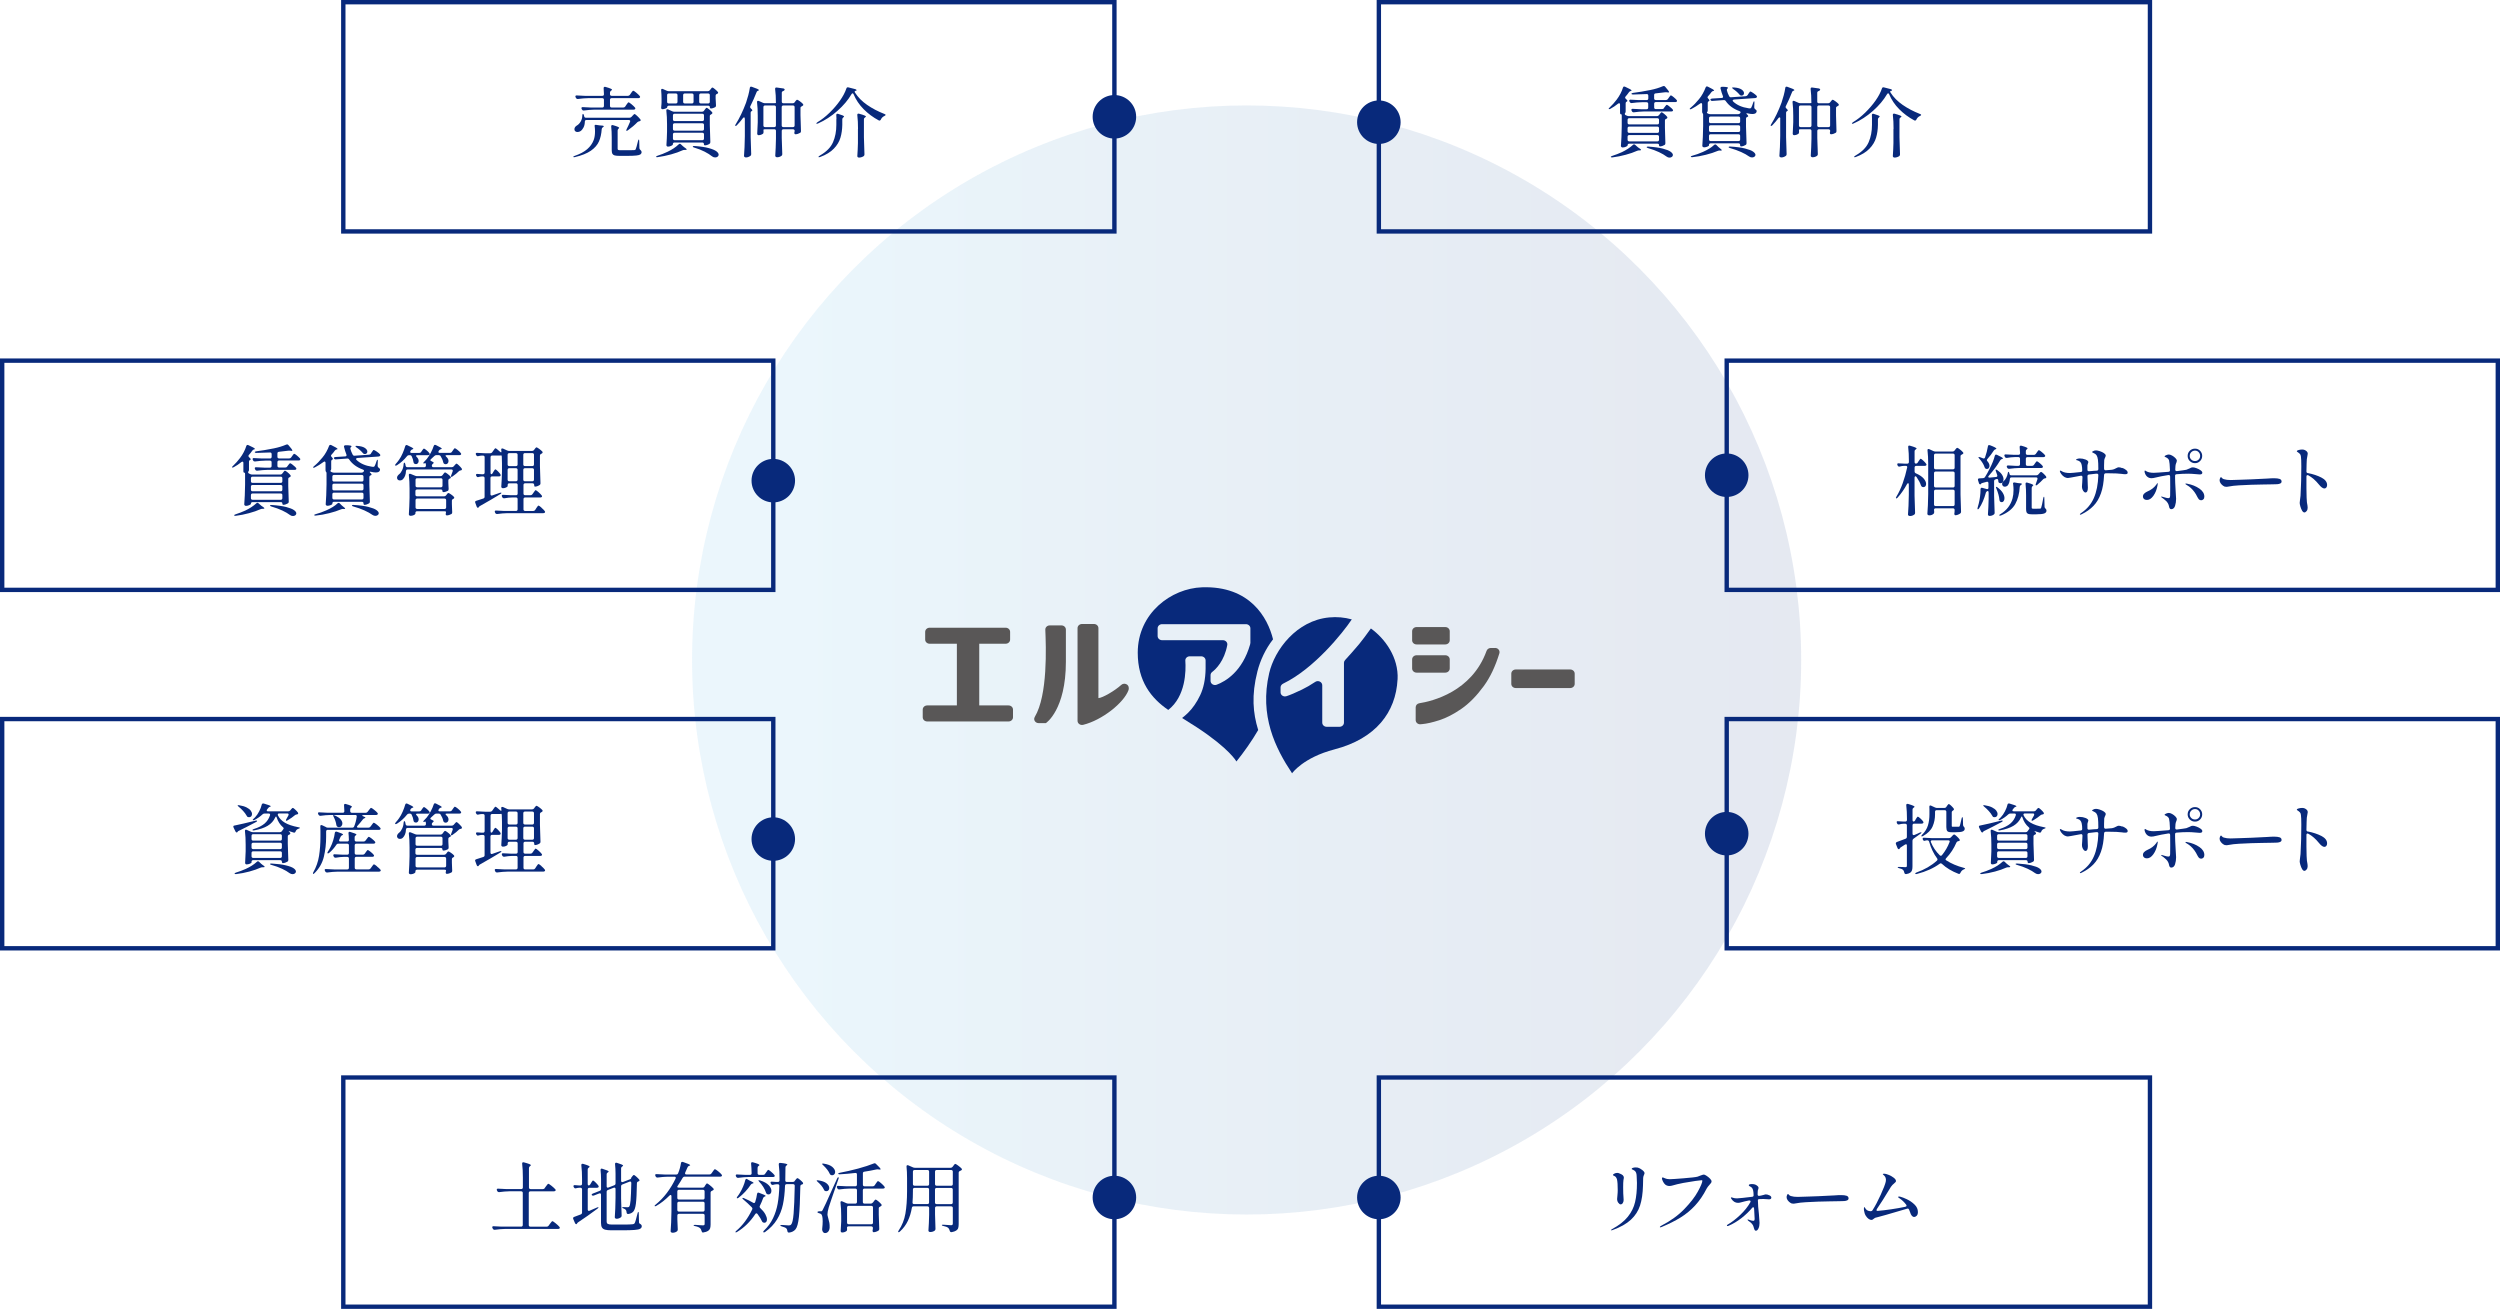 <?xml version="1.0" encoding="UTF-8"?>
<svg id="uuid-8d9fd228-4968-4a1a-9d26-01ac4a53738c" data-name="レイヤー 1" xmlns="http://www.w3.org/2000/svg" xmlns:xlink="http://www.w3.org/1999/xlink" viewBox="0 0 571 298.95">
  <defs>
    <style>
      .uuid-e9ddd1ab-6e1e-4d7d-93db-ec9e7e65eab8 {
        fill: url(#uuid-bdb122f6-10f0-4543-b7ac-06c41a6cd033);
        opacity: .1;
      }

      .uuid-49345997-ae93-4393-84ed-2cb32fa01f4b {
        fill: #595757;
      }

      .uuid-ce150a9e-1b44-406d-a40c-4fe826701062 {
        fill: none;
        stroke: #08297b;
        stroke-miterlimit: 10;
      }

      .uuid-a2e45c1b-5f64-4698-8ba2-375fbb50c8c9 {
        fill: #08297b;
      }
    </style>
    <linearGradient id="uuid-bdb122f6-10f0-4543-b7ac-06c41a6cd033" data-name="新規グラデーションスウォッチ 1" x1="158.07" y1="150.74" x2="411.39" y2="150.74" gradientUnits="userSpaceOnUse">
      <stop offset=".08" stop-color="#3aade6"/>
      <stop offset=".36" stop-color="#247cbc"/>
      <stop offset=".65" stop-color="#104f98"/>
      <stop offset=".87" stop-color="#043281"/>
      <stop offset="1" stop-color="#00287c"/>
    </linearGradient>
  </defs>
  <g>
    <circle class="uuid-e9ddd1ab-6e1e-4d7d-93db-ec9e7e65eab8" cx="284.73" cy="150.74" r="126.66"/>
    <g>
      <g>
        <path class="uuid-49345997-ae93-4393-84ed-2cb32fa01f4b" d="M211.31,146.08v-1.76c0-.52.45-.95,1.02-.95h17.36c.56,0,1.02.42,1.02.95v1.76c0,.52-.45.95-1.02.95h-6.03v14.09h6.69c.56,0,1.02.42,1.02.95v1.76c0,.52-.45.95-1.02.95h-18.58c-.56,0-1.02-.42-1.02-.95v-1.76c0-.52.45-.95,1.02-.95h6.78v-14.09h-6.22c-.56,0-1.02-.42-1.02-.95Z"/>
        <path class="uuid-49345997-ae93-4393-84ed-2cb32fa01f4b" d="M236.34,163.75c3-5.01,2.57-16.03,2.41-19.93-.02-.54.44-.98,1.02-.98h2.66c.56,0,1.02.42,1.02.95v7.36c0,10.98-4.54,14.01-4.58,14.01h-1.64c-.77,0-1.27-.77-.89-1.4ZM257.75,157.62c-1.05,2.91-6.03,6.86-10.35,7.93-.65.16-1.29-.29-1.29-.91v-21.17c0-.52.45-.95,1.02-.95h2.73c.56,0,1.02.42,1.02.95v15.98c.92-.05,3.7-1.64,5.22-3.02.64-.58,1.71-.15,1.71.69v.19c0,.11-.02.21-.05.31Z"/>
        <path class="uuid-49345997-ae93-4393-84ed-2cb32fa01f4b" d="M322.53,146.24v-2.07c0-.52.45-.95,1.02-.95h6.55c.56,0,1.02.42,1.02.95v2.07c0,.52-.45.95-1.02.95h-6.55c-.56,0-1.02-.42-1.02-.95ZM322.53,152.68v-2.07c0-.52.45-.95,1.02-.95h6.55c.56,0,1.02.42,1.02.95v2.07c0,.52-.45.95-1.02.95h-6.55c-.56,0-1.02-.42-1.02-.95ZM341.48,147.99c.68,0,1.16.61.98,1.22-.93,3.02-2.12,5.52-3.57,7.5-1.64,2.24-3.34,3.97-5.11,5.19-1.77,1.22-3.44,2.08-5.02,2.59-1.58.51-2.87.8-3.88.89-.16.01-.3.03-.44.04-.59.05-1.1-.39-1.1-.95v-2.92c0-.46.35-.86.84-.93,2.83-.44,11.98-2.59,15.35-11.96.14-.39.52-.66.97-.66h.98Z"/>
        <path class="uuid-49345997-ae93-4393-84ed-2cb32fa01f4b" d="M345.18,156.2v-2.34c0-.52.45-.95,1.02-.95h12.44c.56,0,1.02.42,1.02.95v2.34c0,.52-.45.95-1.02.95h-12.44c-.56,0-1.02-.42-1.02-.95Z"/>
      </g>
      <g>
        <path class="uuid-a2e45c1b-5f64-4698-8ba2-375fbb50c8c9" d="M319.21,155.17c.26-5.01-2.88-9.31-6.1-11.63-.92,1.3-2.08,2.85-2.68,3.57-1.17,1.38-2.24,2.6-3.22,3.66-.16.17-.25.39-.25.62v13.66c0,.52-.45.95-1.02.95h-2.92c-.56,0-1.02-.42-1.02-.95v-8.53c0-.77-.93-1.22-1.59-.78-1.04.7-2.06,1.28-3.04,1.76-1.48.72-2.66,1.22-3.54,1.51,0,0-.02,0-.03,0-.65.21-1.32-.24-1.32-.88v-1.13c0-.38.25-.69.61-.87,7.08-3.43,13.59-11.57,15.66-14.66-1.65-.46-3.4-.62-5.16-.45-7.46.7-12.47,7.39-13.71,12.74-2.27,9.74,1.42,17.14,5.23,22.86,0,0,2.51-3.59,9.68-5.46,9.48-2.47,14.02-8.49,14.41-15.98Z"/>
        <path class="uuid-a2e45c1b-5f64-4698-8ba2-375fbb50c8c9" d="M287.19,153.36c.64-2.5,1.82-5.09,3.58-7.35h-.01c-1.19-4.84-5.19-12.25-16.22-11.87-6.99.24-14.68,5.87-14.68,14.94,0,6.51,3.07,10.41,6.97,13.07,4-3.12,4.06-8.92,3.9-11.25-.04-.55.43-1,1.01-1h2.6c.56,0,1.02.42,1.02.95v1.92c-.04,2.38-.46,4.39-1.25,6.04-.79,1.65-1.72,2.98-2.77,4.01-.45.44-.9.82-1.35,1.17,0,0,2.19,1.36,3.37,2.13,7.49,4.91,9.04,7.8,9.04,7.8,1.64-2.04,3.52-4.66,4.97-7.18-1.2-3.91-1.56-7.94-.18-13.37ZM285.57,146.92c-.02.08-.04.17-.04.26-1.76,6.17-5.57,8.43-7.64,9.21-.67.25-1.4-.2-1.4-.88v-1.3c0-.29.14-.56.38-.74.83-.63,2.76-2.48,3.44-6.15.11-.57-.38-1.1-1-1.1h-13.89c-.56,0-1.02-.42-1.02-.95v-1.76c0-.52.45-.95,1.02-.95h19.15c.56,0,1.02.42,1.02.95v3.4Z"/>
      </g>
    </g>
    <g>
      <rect class="uuid-ce150a9e-1b44-406d-a40c-4fe826701062" x="78.41" y=".5" width="176.12" height="52.36"/>
      <g>
        <path class="uuid-a2e45c1b-5f64-4698-8ba2-375fbb50c8c9" d="M135.79,28.8c0-.1.03-.18.1-.24s.15-.07.27-.04l.82.12c.62.01.93.08.93.21,0,.05-.06.11-.17.19l-.05.03c-.16.1-.25.25-.26.44-.07,1.07-.28,2.01-.63,2.8-.35.79-.96,1.5-1.84,2.11-.88.61-2.09,1.1-3.64,1.46-.06.02-.13.03-.21.03-.09,0-.15-.02-.17-.07v-.03c0-.07.11-.14.32-.21,1.21-.42,2.17-.93,2.86-1.53.69-.6,1.19-1.3,1.48-2.09.2-.55.3-1.2.3-1.94,0-.44-.02-.82-.07-1.14l-.02-.1ZM144.22,26.71l.21-.23c.06-.06.14-.15.25-.26.1-.12.19-.18.26-.18.08,0,.28.15.59.44.31.29.55.55.73.79.05.06.07.12.07.19,0,.1-.06.18-.19.21l-.12.03c-.21.05-.36.12-.44.21-.59.62-1.32,1.24-2.17,1.85-.16.12-.28.15-.35.1-.02-.02-.03-.05-.03-.07,0-.06.03-.16.1-.3.26-.49.51-1.04.77-1.66l.04-.16c0-.08-.03-.15-.09-.19-.06-.05-.13-.07-.23-.07h-9.69c-.23,0-.35.13-.35.38-.01.51-.11.95-.3,1.32-.19.37-.41.64-.68.83-.21.14-.44.21-.7.21-.15,0-.29-.03-.4-.1-.12-.06-.2-.16-.26-.29-.02-.06-.04-.15-.04-.26,0-.16.05-.32.15-.46.1-.15.23-.27.39-.36.34-.19.63-.49.88-.9.25-.41.37-.87.38-1.37.02-.26.07-.39.14-.39.1,0,.18.1.23.31l.05.23c.05.22.18.33.4.33h9.96c.19,0,.34-.07.46-.21ZM142.8,24.34l.24-.37s.09-.13.18-.25c.08-.12.15-.2.2-.26.05-.06.1-.09.15-.09.09,0,.32.15.68.45.36.3.62.55.79.76.05.06.07.12.07.19s-.03.13-.1.19c-.09.06-.2.09-.32.09h-9.01c-.71.01-1.48.08-2.31.19h-.1c-.16,0-.28-.08-.35-.23l-.07-.12c-.04-.07-.05-.13-.05-.19,0-.17.12-.25.35-.23.4.03,1,.06,1.8.09h2.62c.12,0,.21-.03.27-.1.06-.06.1-.15.1-.27v-1.4c0-.12-.03-.21-.1-.27-.06-.06-.16-.1-.27-.1h-3.25c-.71.01-1.48.08-2.31.19h-.1c-.16,0-.28-.08-.35-.23l-.09-.16c-.04-.07-.05-.14-.05-.21s.03-.13.09-.17c.06-.04.14-.06.24-.04.4.04,1,.06,1.8.09h4.02c.25,0,.37-.12.37-.37-.02-.63-.05-1.08-.07-1.35v-.03c0-.21.09-.31.28-.31.06,0,.11,0,.14.02.56.16.95.29,1.17.39s.33.18.33.25c0,.06-.05.12-.16.17l-.07.05c-.16.12-.24.26-.24.44v.37c0,.12.03.21.1.27.06.06.15.1.27.1h3.73c.19,0,.33-.08.44-.23l.24-.35c.05-.07.11-.16.19-.27.08-.11.15-.19.2-.24.05-.05.1-.08.15-.08.09,0,.32.15.68.45s.62.55.79.76c.06.08.09.15.09.21,0,.07-.04.13-.1.19-.08.06-.19.09-.32.09h-6.09c-.12,0-.21.03-.27.1-.06.06-.1.15-.1.27v1.4c0,.12.03.21.1.27.06.06.15.1.27.1h2.68c.19,0,.33-.08.44-.23ZM139.72,31.41c0-.94-.04-1.78-.12-2.5v-.04c0-.21.09-.31.26-.31l.16.03c.53.15.89.27,1.09.37.2.09.31.17.31.24,0,.03-.03.08-.1.14l-.02.02c-.15.12-.23.26-.23.44v4.16c0,.14.04.23.12.28.08.05.26.07.54.07h1.63c.83,0,1.32,0,1.47-.02.1-.01.18-.03.24-.06.05-.03.1-.08.13-.17.1-.21.28-.83.52-1.85.05-.22.11-.33.18-.33s.1.12.1.37l.04,1.59c0,.16.09.31.26.44.16.13.24.28.24.46,0,.22-.09.39-.26.52-.17.12-.5.21-.96.26-.47.05-1.15.08-2.05.08h-1.8c-.49,0-.86-.04-1.1-.11-.24-.08-.41-.2-.51-.38-.09-.18-.14-.45-.14-.81v-2.87Z"/>
        <path class="uuid-a2e45c1b-5f64-4698-8ba2-375fbb50c8c9" d="M155.26,32.83c.08,0,.16.04.25.12l.47.44c.1.1.22.2.35.28.34.22.51.38.51.47,0,.07-.1.1-.3.1h-.19c-.17,0-.33.03-.46.09-.72.34-1.59.65-2.61.93-1.01.28-2.04.49-3.06.63-.05.01-.11.02-.17.02-.11,0-.17-.03-.19-.1v-.03c0-.07.11-.14.32-.21.82-.26,1.6-.57,2.34-.93,1-.48,1.83-1.03,2.48-1.66.09-.09.18-.14.26-.14ZM162.14,20.6l.14-.19s.08-.11.15-.19c.06-.08.12-.14.16-.18.04-.03.08-.05.13-.05.08,0,.27.12.56.36.29.24.51.45.67.64.05.06.07.12.07.19,0,.08-.05.16-.16.23l-.09.03c-.21.08-.32.22-.32.42v.63l.04.73c0,.2.01.47.04.82v.09c0,.16-.06.28-.17.35-.14.08-.31.15-.5.21s-.36.09-.5.09c-.07,0-.13-.03-.17-.09-.04-.06-.06-.13-.06-.23s-.03-.17-.1-.23c-.06-.06-.15-.09-.27-.09h-9.01c-.12,0-.21.03-.27.1-.06.06-.1.15-.1.27v.02c0,.07-.12.16-.37.26s-.48.16-.72.16c-.09,0-.16-.04-.21-.1-.05-.07-.07-.15-.07-.25.04-.27.06-.54.07-.82,0-.16,0-.3.02-.4v-.8c0-.63-.03-1.28-.09-1.96v-.07c0-.17.08-.26.23-.26.07,0,.13.01.17.04l.89.4c.16.07.31.1.45.1h8.94c.19,0,.33-.08.44-.23ZM160.82,25.25l.14-.19c.05-.06.11-.15.2-.26.09-.12.17-.18.24-.18.08,0,.27.12.57.36.3.24.52.45.67.64.05.06.07.12.07.19,0,.08-.05.16-.16.23-.05.02-.08.05-.11.07-.1.05-.18.1-.24.16-.05.06-.08.14-.08.24v2.05c.02,1.27.06,2.55.12,3.85v.07c0,.16-.06.29-.19.37-.14.09-.31.18-.51.25-.2.07-.38.1-.54.1-.15,0-.23-.11-.23-.33,0-.09-.03-.17-.1-.23-.06-.06-.16-.09-.27-.09h-6.35c-.12,0-.21.03-.27.1-.06.06-.1.15-.1.27v.09c0,.08-.12.18-.37.3-.25.12-.49.18-.74.18-.1,0-.19-.03-.26-.1-.07-.07-.1-.15-.1-.24.07-1.01.12-2.04.14-3.08v-1.71c0-1.13-.05-2.16-.16-3.08v-.07c0-.17.08-.26.23-.26.07,0,.13.01.17.04l.98.44c.13.06.28.09.46.09h6.32c.2,0,.35-.08.46-.23ZM154.64,23.53c.06-.06.1-.15.1-.27v-1.54c0-.12-.03-.21-.1-.27-.06-.06-.15-.1-.27-.1h-1.63c-.12,0-.21.03-.27.1-.06.06-.1.15-.1.27v1.54c0,.12.03.21.1.27.06.06.15.1.27.1h1.63c.12,0,.21-.03.27-.1ZM160.69,27.55c.06-.06.1-.15.1-.27v-.93c0-.12-.03-.21-.1-.27-.06-.06-.16-.1-.27-.1h-6.35c-.12,0-.21.03-.27.1-.06.06-.1.15-.1.27v.93c0,.12.03.21.1.27.06.06.15.1.27.1h6.35c.12,0,.21-.03.27-.1ZM153.8,29.74c.06.06.15.1.27.1h6.35c.12,0,.21-.03.27-.1.06-.06.1-.15.1-.27v-.94c0-.12-.03-.21-.1-.27-.06-.06-.16-.1-.27-.1h-6.35c-.12,0-.21.03-.27.1-.06.06-.1.15-.1.27v.94c0,.12.03.21.1.27ZM153.8,30.42c-.06.06-.1.15-.1.27v.96c0,.12.03.21.1.27.06.06.15.1.27.1h6.35c.12,0,.21-.03.27-.1.06-.06.1-.15.1-.27v-.96c0-.12-.03-.21-.1-.27-.06-.06-.16-.1-.27-.1h-6.35c-.12,0-.21.03-.27.1ZM158.31,23.53c.06-.06.1-.15.1-.27v-1.54c0-.12-.03-.21-.1-.27-.06-.06-.15-.1-.27-.1h-1.64c-.12,0-.21.03-.27.1-.06.06-.1.15-.1.27v1.54c0,.12.03.21.1.27.06.06.15.1.27.1h1.64c.12,0,.21-.03.27-.1ZM158.23,33.49c0-.12.13-.16.4-.14,1.33.09,2.41.25,3.23.47.82.22,1.41.47,1.76.73.35.27.52.53.52.79,0,.17-.08.32-.23.44-.15.12-.34.18-.56.18-.26,0-.49-.08-.7-.24-.44-.36-1.01-.72-1.71-1.08-.7-.36-1.5-.67-2.4-.94-.21-.06-.31-.13-.31-.21ZM162.02,23.53c.06-.06.1-.15.1-.27v-1.54c0-.12-.03-.21-.1-.27-.06-.06-.15-.1-.27-.1h-1.68c-.12,0-.21.03-.27.1-.06.06-.1.15-.1.27v1.54c0,.12.03.21.1.27.06.06.15.1.27.1h1.68c.12,0,.21-.03.27-.1Z"/>
        <path class="uuid-a2e45c1b-5f64-4698-8ba2-375fbb50c8c9" d="M170.11,27.12c0-.21-.06-.31-.17-.31-.09,0-.18.06-.26.17-.4.55-.86,1.09-1.38,1.63-.11.1-.2.16-.28.16-.07,0-.1-.03-.1-.1,0-.08.04-.18.12-.3.86-1.38,1.65-3.01,2.36-4.92.17-.5.34-1.07.51-1.7.16-.63.28-1.18.35-1.66.02-.2.12-.3.28-.3.02,0,.08.01.17.03,1.08.36,1.63.61,1.63.75,0,.05-.05.09-.16.14l-.07.02c-.18.07-.29.19-.33.37-.41,1.06-.88,2.11-1.4,3.15-.04.07-.05.14-.05.21,0,.1.06.21.17.31.22.19.33.33.33.44,0,.07-.05.12-.14.16-.16.07-.24.2-.24.4v5.55c.02,1.28.06,2.56.12,3.83v.07c0,.18-.06.3-.19.39-.33.23-.67.35-1.01.35-.12,0-.22-.04-.31-.1-.09-.07-.13-.15-.13-.24.05-.69.09-1.36.12-2,.04-.65.06-1.5.07-2.55v-3.94ZM181.5,23.36l.12-.17s.11-.13.2-.24c.09-.11.17-.17.24-.17.09,0,.3.11.61.34.32.23.55.43.72.62.06.08.09.15.09.19,0,.09-.05.17-.16.23l-.17.1c-.11.05-.18.1-.24.16s-.08.14-.08.24v1.66c.04,1.59.07,2.78.11,3.57v.09c0,.16-.06.28-.17.35-.15.09-.33.17-.53.24-.2.06-.38.1-.54.1-.11,0-.18-.04-.23-.12-.04-.07-.05-.13-.05-.19,0-.04.01-.11.04-.23l.04-.21v-.02c0-.12-.03-.21-.1-.27-.06-.06-.15-.1-.27-.1h-2.21c-.12,0-.21.03-.27.1-.06.06-.1.15-.1.27v1.61c.02,1.2.06,2.41.12,3.62v.1c0,.13-.05.24-.14.33-.12.1-.27.19-.46.26-.19.07-.38.1-.57.1-.13,0-.23-.03-.31-.1-.08-.07-.12-.15-.12-.24.08-1.18.13-2.48.16-3.92v-1.77c0-.12-.03-.21-.1-.27-.06-.06-.15-.1-.27-.1h-2.12c-.12,0-.21.01-.27.04s-.1.07-.1.11c0,.13,0,.22.02.28v.26c0,.15-.04.26-.12.33-.12.09-.27.17-.45.24-.18.06-.36.1-.55.1-.09,0-.17-.03-.23-.1s-.09-.15-.09-.24c.05-.64.09-1.51.12-2.61v-1.49c0-1.13-.05-2.16-.16-3.08v-.07c0-.17.08-.26.23-.26.07,0,.13.01.18.03l.94.42c.13.06.28.09.46.09h2.13c.25,0,.37-.01.37-.03v-.02c0-1.22-.06-2.28-.18-3.17v-.05c0-.25.12-.35.37-.31l1.49.21c.08.01.16.04.22.1.06.05.1.11.1.17,0,.05-.03.1-.09.16-.05.07-.13.12-.24.16-.22.07-.33.2-.33.4v2.03c0,.12.03.21.1.27.06.06.15.1.27.1h2.13c.2,0,.35-.08.46-.23ZM174.46,24.19c-.06.06-.1.15-.1.27v4.2c0,.12.03.21.1.27.06.06.15.1.27.1h2.12c.12,0,.21-.03.27-.1.06-.06.1-.15.1-.27v-4.2c0-.12-.03-.21-.1-.27-.06-.06-.15-.1-.27-.1h-2.12c-.12,0-.21.03-.27.1ZM178.64,24.19c-.06.06-.1.15-.1.27v4.2c0,.12.03.21.1.27.06.06.15.1.27.1h2.21c.12,0,.21-.03.27-.1.06-.06.1-.15.1-.27v-4.2c0-.12-.03-.21-.1-.27-.06-.06-.15-.1-.27-.1h-2.21c-.12,0-.21.03-.27.1Z"/>
        <path class="uuid-a2e45c1b-5f64-4698-8ba2-375fbb50c8c9" d="M195.2,20.9c0,.08.03.17.09.26.67,1.05,1.58,1.98,2.75,2.79,1.17.81,2.48,1.5,3.94,2.07.2.07.3.15.3.23-.01.08-.11.16-.3.25-.37.17-.64.45-.8.82-.09.15-.19.23-.3.23-.05,0-.1-.02-.17-.05-1.31-.7-2.46-1.56-3.46-2.57-1-1.01-1.76-2.15-2.28-3.39-.07-.15-.15-.23-.23-.23-.09,0-.17.06-.25.19-.78,1.34-1.86,2.62-3.23,3.83-1.37,1.21-2.84,2.17-4.42,2.87-.22.09-.35.1-.38.02v-.03c0-.07.08-.16.25-.28.95-.57,1.87-1.29,2.77-2.17.9-.87,1.7-1.8,2.38-2.77.68-.97,1.17-1.9,1.46-2.77.07-.22.22-.3.46-.24l1.52.39c.14.03.24.09.31.17.06.08.05.14-.03.18-.04.02-.12.05-.25.07-.08.01-.12.06-.12.16ZM191.05,27.23c0-.41-.01-.71-.04-.91v-.03c0-.21.09-.31.26-.31.05,0,.1.01.17.03.9.26,1.35.46,1.35.61,0,.04-.05.09-.14.16l-.04.04c-.15.1-.23.25-.23.44v1.28c-.02,1.05-.16,2.02-.42,2.9-.26.89-.75,1.72-1.5,2.5-.74.78-1.79,1.42-3.14,1.92-.1.03-.19.05-.25.05-.09,0-.14-.02-.14-.07,0-.08.14-.2.42-.37,1.43-.83,2.41-1.83,2.91-2.99.51-1.17.76-2.49.76-3.97v-1.28ZM195.97,29.43c0-1.17-.05-2.21-.16-3.13v-.07c0-.19.09-.28.26-.28.06,0,.1,0,.14.02.58.16.99.29,1.22.39.23.1.35.18.35.25,0,.06-.05.12-.16.18l-.05.03c-.16.1-.25.25-.25.44v4.08c.02,1.27.06,2.55.12,3.85v.09c0,.15-.05.27-.16.37-.13.09-.29.18-.49.24-.2.07-.39.1-.58.1-.13,0-.23-.03-.3-.1-.07-.07-.1-.15-.1-.24.07-1,.12-2,.14-2.99v-3.22Z"/>
      </g>
    </g>
    <g>
      <rect class="uuid-ce150a9e-1b44-406d-a40c-4fe826701062" x="314.93" y=".5" width="176.12" height="52.36"/>
      <g>
        <path class="uuid-a2e45c1b-5f64-4698-8ba2-375fbb50c8c9" d="M378.92,26.29l.16-.21c.05-.06.11-.15.2-.26.09-.12.17-.18.24-.18.08,0,.27.12.57.36.3.24.52.46.67.66.05.06.07.12.07.19,0,.08-.05.16-.14.23l-.11.05c-.21.07-.31.2-.31.4v1.63c.03,1.55.07,2.72.1,3.5v.09c0,.16-.06.28-.17.35-.15.09-.32.17-.52.24-.19.06-.37.1-.53.1-.07,0-.12-.03-.17-.09s-.06-.13-.06-.23c0-.2-.12-.3-.37-.3h-6.44c-.12,0-.21.03-.27.1-.06.06-.1.15-.1.27v.03c0,.08-.12.18-.37.29s-.5.17-.75.17c-.1,0-.2-.03-.28-.1-.08-.07-.12-.15-.12-.24.05-.69.09-1.36.12-2s.06-1.5.07-2.55v-2.31c0-.24-.02-.37-.07-.37h-.09c-.07,0-.12-.03-.17-.1-.04-.06-.06-.15-.06-.27v-1.85c0-.21-.07-.31-.21-.31-.07,0-.15.03-.25.1-.56.45-1.14.85-1.75,1.17-.19.09-.31.11-.37.05-.01-.01-.02-.03-.02-.05,0-.07.07-.16.21-.28.62-.59,1.15-1.2,1.61-1.8.31-.41.6-.86.86-1.35.26-.49.45-.96.58-1.4.06-.18.15-.26.28-.26.07,0,.14.02.21.05.99.44,1.49.73,1.49.86,0,.05-.05.08-.16.1l-.05.02c-.16.03-.3.13-.4.28-.21.31-.47.64-.77.98-.07.07-.1.15-.1.23,0,.09.05.19.16.3.25.21.37.36.37.45,0,.06-.05.12-.16.18-.16.07-.25.2-.25.4v1.85c0,.19-.05.31-.16.39-.02.05-.04.1-.04.17,0,.12.06.2.17.26l.35.16c.13.06.27.09.44.09h6.4c.19,0,.33-.08.44-.23ZM373.23,32.97c.06,0,.14.04.25.12l.47.42c.12.12.24.21.37.28.33.21.49.36.49.44s-.09.12-.28.12h-.17c-.14,0-.29.03-.46.1-.72.33-1.59.63-2.6.9-1.01.27-2.01.48-3.02.6h-.14c-.12,0-.19-.03-.23-.09v-.04c0-.07.1-.14.31-.21.79-.26,1.54-.55,2.24-.87.98-.47,1.81-1.01,2.5-1.64.09-.09.18-.14.26-.14ZM378.82,28.32c.06-.06.1-.15.1-.27v-.68c0-.12-.03-.21-.1-.27-.06-.06-.16-.1-.27-.1h-6.44c-.12,0-.21.03-.27.1-.06.06-.1.15-.1.27v.68c0,.12.03.21.1.27.06.06.16.1.27.1h6.44c.12,0,.21-.03.27-.1ZM371.84,29.01c-.06.06-.1.15-.1.27v.7c0,.12.03.21.1.27.06.06.16.1.27.1h6.44c.12,0,.21-.03.27-.1.06-.06.1-.15.1-.27v-.7c0-.12-.03-.21-.1-.27-.06-.06-.16-.1-.27-.1h-6.44c-.12,0-.21.03-.27.1ZM371.84,30.95c-.06.06-.1.15-.1.27v.7c0,.12.03.21.1.27.06.06.16.1.27.1h6.44c.12,0,.21-.03.27-.1.06-.06.1-.15.1-.27v-.7c0-.12-.03-.21-.1-.27-.06-.06-.16-.1-.27-.1h-6.44c-.12,0-.21.03-.27.1ZM380,24.73l.21-.28s.09-.12.17-.22.14-.17.18-.22c.05-.05.09-.07.14-.07.07,0,.22.09.46.26.23.18.45.36.66.56.2.2.31.34.31.42-.01.19-.16.28-.44.28h-6.19c-.71.01-1.48.08-2.31.19h-.11c-.16,0-.28-.08-.35-.23l-.07-.14c-.04-.07-.05-.14-.05-.21s.03-.13.09-.17c.06-.04.14-.06.25-.04.4.04,1,.06,1.8.09h1.33c.12,0,.21-.03.27-.1.06-.06.1-.15.1-.27v-.86c0-.12-.03-.21-.1-.27-.06-.06-.16-.1-.27-.1h-1.08c-.71.01-1.48.08-2.31.19h-.1c-.16,0-.28-.08-.35-.23l-.07-.12c-.04-.07-.05-.14-.05-.21s.03-.13.09-.17c.06-.04.14-.06.25-.04.4.03,1,.06,1.8.09h1.84c.12,0,.21-.03.27-.1.06-.06.1-.15.1-.27v-.63c0-.13-.04-.22-.1-.29-.07-.06-.16-.09-.28-.08-1.01.05-2.05.08-3.11.1-.21,0-.33-.05-.35-.16v-.02c0-.09.12-.16.35-.19,1.19-.15,2.53-.37,4.01-.67,1.04-.21,1.98-.5,2.82-.86.07-.03.14-.05.21-.05.1,0,.21.06.31.18.58.66.88,1.07.88,1.21,0,.08-.09.11-.26.09l-.21-.04c-.14-.01-.29-.01-.46,0-.74.1-1.45.19-2.13.25-.23.02-.35.15-.35.38v.77c0,.12.03.21.1.27.06.06.15.1.27.1h2.33c.19,0,.33-.08.44-.23l.21-.3s.09-.12.16-.22c.07-.1.13-.17.18-.23s.1-.08.15-.08c.09,0,.3.13.61.39.32.26.55.49.7.67.05.06.07.12.07.19,0,.08-.03.15-.1.21-.06.05-.16.07-.3.07h-4.44c-.12,0-.21.03-.27.1-.06.06-.1.15-.1.27v.86c0,.12.03.21.1.27.06.06.15.1.27.1h1.45c.19,0,.33-.08.44-.23ZM376.1,33.6s.04-.08.1-.1c.07-.02.16-.03.28-.02,1.36.09,2.46.25,3.3.46.83.22,1.43.45,1.78.71.36.26.53.51.53.75,0,.17-.08.32-.23.43-.15.11-.33.17-.54.17-.24,0-.47-.08-.66-.23-.46-.35-1.04-.69-1.76-1.03-.72-.34-1.54-.64-2.48-.91-.22-.07-.33-.15-.33-.23Z"/>
        <path class="uuid-a2e45c1b-5f64-4698-8ba2-375fbb50c8c9" d="M399.12,21.77l.19-.31c.05-.06.1-.14.17-.24.06-.1.12-.18.17-.24.05-.05.09-.08.14-.08.09,0,.31.12.67.36.35.24.6.45.75.62.06.08.09.15.09.19,0,.07-.03.13-.09.19-.06.07-.16.12-.32.14l-4.83.33c-.09.01-.17.04-.23.08-.06.04-.09.09-.09.15,0,.07.04.15.12.23.84.8,2.01,1.32,3.52,1.54l.28.03c.16,0,.27-.06.33-.19.13-.22.27-.6.44-1.14.07-.21.14-.31.21-.31.06.02.08.14.07.35l-.04,1.05c0,.19.08.34.25.45.2.12.3.25.3.4,0,.07,0,.12-.02.16-.08.34-.4.51-.96.51-.28,0-.66-.05-1.14-.16l-.1-.02c-.08,0-.12.02-.12.07s.04.1.11.17c.21.18.31.31.31.42,0,.06-.06.12-.19.18h-.02c-.2.07-.3.21-.3.42v1.77c.02,1.29.06,2.55.12,3.76v.07c0,.17-.06.3-.19.38-.15.09-.33.17-.52.24-.2.06-.37.1-.53.1s-.23-.12-.23-.35-.12-.35-.37-.35h-6.37c-.12,0-.21.03-.27.1-.06.06-.1.15-.1.27v.1c0,.08-.12.18-.37.28-.24.1-.49.16-.73.16-.12,0-.22-.04-.3-.1-.08-.07-.12-.15-.12-.25.05-.69.09-1.36.12-2,.04-.65.06-1.5.07-2.55v-2.59c0-.08-.03-.16-.08-.23-.05-.07-.09-.12-.11-.16-.02-.09-.04-.18-.04-.25v-1.66c0-.09-.02-.17-.06-.23-.04-.06-.09-.09-.15-.09-.08,0-.16.03-.23.09-.68.5-1.35.92-2.01,1.26-.2.09-.32.1-.37.03-.01-.01-.02-.03-.02-.05,0-.07.08-.16.23-.28.65-.54,1.28-1.18,1.89-1.94.31-.37.61-.8.87-1.28.27-.48.48-.94.65-1.4.06-.16.15-.24.28-.24.07,0,.14.02.21.05.97.47,1.45.76,1.45.89,0,.05-.05.08-.16.1h-.05c-.16.04-.3.13-.42.28-.2.29-.46.61-.77.94-.07.08-.11.16-.11.24s.05.17.16.28c.19.19.28.33.28.42,0,.06-.05.12-.14.18-.16.07-.25.2-.25.4v1.7c0,.2-.06.33-.19.4v.04c0,.1.06.19.17.26l.17.07c.16.07.32.1.46.1h6.32c.2,0,.35-.07.46-.21.07-.09.11-.17.11-.23,0-.12-.08-.2-.25-.26-1.4-.51-2.44-1.28-3.13-2.29-.11-.17-.26-.25-.46-.23l-2.61.19h-.05c-.19,0-.31-.08-.37-.24l-.02-.07c0-.13.12-.2.35-.23l2.24-.14c.2-.02.3-.11.3-.26,0-.07-.01-.13-.04-.17-.21-.51-.39-1.09-.54-1.73l-.02-.09c0-.09.03-.17.1-.22.06-.05.15-.08.25-.08.5,0,.86.02,1.07.07.21.05.31.1.31.18,0,.02-.03.07-.1.14-.12.08-.17.19-.17.33,0,.06,0,.1.02.14.1.41.27.84.51,1.29.11.19.26.27.46.24l3.27-.23c.21-.02.36-.1.44-.25ZM391.76,32.99c.09,0,.18.04.26.12l.44.44c.09.09.21.19.35.3.3.22.45.37.45.45,0,.07-.1.1-.3.1l-.17-.02h-.09c-.1,0-.23.03-.38.09-.77.33-1.67.62-2.7.88-1.03.26-2.06.45-3.07.55h-.12c-.14,0-.22-.03-.25-.1v-.03c0-.07.1-.13.31-.19.82-.22,1.64-.52,2.48-.89,1.1-.49,1.94-1.01,2.52-1.57.08-.08.17-.12.26-.12ZM397.35,28.03c.06-.06.1-.15.1-.27v-.77c0-.12-.03-.21-.1-.27-.06-.06-.16-.1-.27-.1h-6.37c-.12,0-.21.03-.27.1-.06.06-.1.15-.1.27v.77c0,.12.03.21.1.27.06.06.15.1.27.1h6.37c.12,0,.21-.03.27-.1ZM397.35,28.71c-.06-.06-.16-.1-.27-.1h-6.37c-.12,0-.21.03-.27.1-.06.06-.1.15-.1.27v.8c0,.12.03.21.1.27.06.06.15.1.27.1h6.37c.12,0,.21-.03.27-.1.06-.06.1-.15.1-.27v-.8c0-.12-.03-.21-.1-.27ZM390.44,30.76c-.06.06-.1.15-.1.27v.82c0,.12.03.21.1.27.06.06.15.1.27.1h6.37c.12,0,.21-.03.27-.1.06-.06.1-.15.1-.27v-.82c0-.12-.03-.21-.1-.27-.06-.06-.16-.1-.27-.1h-6.37c-.12,0-.21.03-.27.1ZM394.8,33.6s.04-.07.11-.1c.07-.03.17-.04.3-.03,1.39.08,2.51.23,3.37.45.86.22,1.47.45,1.83.71.36.26.54.51.54.75,0,.16-.08.3-.23.41-.15.11-.33.17-.54.17-.23,0-.46-.07-.67-.21-.48-.35-1.09-.69-1.84-1.03s-1.6-.64-2.55-.91c-.21-.06-.31-.13-.31-.21ZM395.61,20.07s.03-.08.08-.1c.05-.02.15-.02.29,0,.79.05,1.38.2,1.77.46s.58.55.58.85c0,.16-.05.3-.16.4-.11.1-.24.16-.4.16-.06,0-.11,0-.14-.02-.14-.02-.26-.1-.35-.24-.17-.21-.39-.43-.65-.66-.26-.23-.51-.42-.77-.59-.16-.13-.25-.22-.25-.26Z"/>
        <path class="uuid-a2e45c1b-5f64-4698-8ba2-375fbb50c8c9" d="M406.63,27.12c0-.21-.06-.31-.18-.31-.09,0-.18.06-.26.17-.4.55-.86,1.09-1.38,1.63-.1.1-.2.16-.28.16-.07,0-.11-.03-.11-.1,0-.08.04-.18.12-.3.86-1.38,1.65-3.01,2.36-4.92.17-.5.34-1.07.51-1.7.16-.63.28-1.18.35-1.66.02-.2.12-.3.28-.3.02,0,.08.01.17.03,1.08.36,1.63.61,1.63.75,0,.05-.05.09-.16.14l-.07.02c-.17.07-.29.19-.33.37-.41,1.06-.88,2.11-1.4,3.15-.04.07-.05.14-.05.21,0,.1.06.21.17.31.22.19.33.33.33.44,0,.07-.05.12-.14.16-.16.07-.25.2-.25.4v5.55c.02,1.28.06,2.56.12,3.83v.07c0,.18-.06.3-.19.39-.33.23-.67.35-1.02.35-.12,0-.22-.04-.31-.1-.09-.07-.13-.15-.13-.24.05-.69.09-1.36.12-2,.04-.65.06-1.5.07-2.55v-3.94ZM418.02,23.36l.12-.17s.11-.13.2-.24c.09-.11.17-.17.24-.17.09,0,.3.11.61.34.31.23.55.43.72.62.06.08.09.15.09.19,0,.09-.05.17-.16.23l-.17.1c-.1.05-.18.1-.24.16-.05.06-.08.14-.08.24v1.66c.04,1.59.07,2.78.1,3.57v.09c0,.16-.06.28-.17.35-.15.09-.33.17-.52.24-.2.06-.38.1-.54.1-.1,0-.18-.04-.23-.12-.04-.07-.05-.13-.05-.19,0-.04.01-.11.04-.23l.03-.21v-.02c0-.12-.03-.21-.1-.27-.06-.06-.16-.1-.27-.1h-2.2c-.12,0-.21.03-.27.1-.06.06-.1.15-.1.27v1.61c.02,1.2.06,2.41.12,3.62v.1c0,.13-.05.24-.14.33-.12.1-.27.19-.46.26-.19.07-.38.1-.57.1-.13,0-.23-.03-.32-.1-.08-.07-.12-.15-.12-.24.08-1.18.13-2.48.16-3.92v-1.77c0-.12-.03-.21-.1-.27-.06-.06-.16-.1-.27-.1h-2.12c-.12,0-.21.01-.27.04-.06.03-.1.07-.1.11,0,.13,0,.22.02.28v.26c0,.15-.04.26-.12.33-.12.09-.26.17-.45.24-.18.06-.37.1-.55.1-.09,0-.17-.03-.23-.1-.06-.07-.09-.15-.09-.24.05-.64.09-1.51.12-2.61v-1.49c0-1.13-.05-2.16-.16-3.08v-.07c0-.17.08-.26.23-.26.07,0,.13.01.17.03l.94.42c.13.06.28.09.46.09h2.13c.25,0,.37-.01.37-.03v-.02c0-1.22-.06-2.28-.17-3.17v-.05c0-.25.12-.35.37-.31l1.49.21c.08.01.15.04.22.1.06.05.1.11.1.17,0,.05-.03.1-.09.16-.05.07-.13.12-.25.16-.22.07-.33.2-.33.4v2.03c0,.12.03.21.1.27.06.06.15.1.27.1h2.13c.2,0,.35-.08.45-.23ZM410.98,24.19c-.06.06-.1.15-.1.27v4.2c0,.12.03.21.1.27.06.06.15.1.27.1h2.12c.12,0,.21-.03.27-.1.06-.06.1-.15.1-.27v-4.2c0-.12-.03-.21-.1-.27-.06-.06-.16-.1-.27-.1h-2.12c-.12,0-.21.03-.27.1ZM415.16,24.19c-.06.06-.1.15-.1.27v4.2c0,.12.03.21.1.27.06.06.15.1.27.1h2.2c.12,0,.21-.03.27-.1.06-.06.1-.15.1-.27v-4.2c0-.12-.03-.21-.1-.27-.06-.06-.16-.1-.27-.1h-2.2c-.12,0-.21.03-.27.1Z"/>
        <path class="uuid-a2e45c1b-5f64-4698-8ba2-375fbb50c8c9" d="M431.72,20.9c0,.08.03.17.09.26.67,1.05,1.58,1.98,2.75,2.79,1.17.81,2.48,1.5,3.94,2.07.2.07.3.15.3.23-.01.08-.11.16-.3.25-.37.17-.64.45-.8.82-.09.15-.19.23-.3.23-.05,0-.11-.02-.17-.05-1.31-.7-2.46-1.56-3.46-2.57-1-1.01-1.76-2.15-2.28-3.39-.07-.15-.15-.23-.23-.23-.09,0-.17.06-.25.19-.78,1.34-1.86,2.62-3.23,3.83-1.37,1.21-2.84,2.17-4.42,2.87-.22.09-.35.1-.38.02v-.03c0-.07.08-.16.25-.28.94-.57,1.87-1.29,2.77-2.17s1.7-1.8,2.38-2.77c.68-.97,1.17-1.9,1.46-2.77.07-.22.22-.3.45-.24l1.52.39c.14.03.24.09.31.17.06.08.06.14-.03.18-.04.02-.12.05-.25.07-.08.01-.12.06-.12.16ZM427.57,27.23c0-.41-.01-.71-.03-.91v-.03c0-.21.09-.31.26-.31.05,0,.11.01.18.03.9.26,1.35.46,1.35.61,0,.04-.05.09-.14.16l-.04.04c-.15.1-.23.25-.23.44v1.28c-.02,1.05-.16,2.02-.42,2.9-.26.89-.75,1.72-1.5,2.5-.74.78-1.79,1.42-3.14,1.92-.11.03-.19.05-.25.05-.09,0-.14-.02-.14-.07,0-.08.14-.2.42-.37,1.43-.83,2.41-1.83,2.91-2.99.51-1.17.76-2.49.76-3.97v-1.28ZM432.49,29.43c0-1.17-.05-2.21-.16-3.13v-.07c0-.19.09-.28.26-.28.06,0,.11,0,.14.02.58.16.99.29,1.22.39.23.1.35.18.35.25,0,.06-.05.12-.16.18l-.05.03c-.16.1-.25.25-.25.44v4.08c.02,1.27.06,2.55.12,3.85v.09c0,.15-.05.27-.16.37-.13.09-.29.18-.49.24-.2.07-.39.1-.58.1-.13,0-.23-.03-.3-.1-.07-.07-.11-.15-.11-.24.07-1,.12-2,.14-2.99v-3.22Z"/>
      </g>
    </g>
    <g>
      <rect class="uuid-ce150a9e-1b44-406d-a40c-4fe826701062" x=".5" y="82.37" width="176.12" height="52.36"/>
      <g>
        <path class="uuid-a2e45c1b-5f64-4698-8ba2-375fbb50c8c9" d="M64.49,108.15l.16-.21c.05-.06.11-.15.2-.26.09-.12.17-.18.24-.18.08,0,.27.12.57.36.3.24.52.46.67.66.05.06.07.12.07.19,0,.08-.05.16-.14.23l-.1.05c-.21.07-.32.2-.32.4v1.63c.04,1.55.07,2.72.11,3.5v.09c0,.16-.06.28-.18.35-.15.09-.32.17-.52.24-.19.06-.37.1-.53.1-.07,0-.12-.03-.17-.09s-.06-.13-.06-.23c0-.2-.12-.3-.37-.3h-6.44c-.12,0-.21.03-.27.1-.06.06-.1.15-.1.27v.03c0,.08-.12.18-.37.29s-.5.17-.75.17c-.11,0-.2-.03-.28-.1-.08-.07-.12-.15-.12-.24.05-.69.09-1.36.12-2s.06-1.5.07-2.55v-2.31c0-.24-.02-.37-.07-.37h-.09c-.07,0-.13-.03-.17-.1-.04-.06-.06-.15-.06-.27v-1.85c0-.21-.07-.31-.21-.31-.07,0-.15.03-.25.1-.56.45-1.14.85-1.75,1.17-.19.09-.31.11-.37.05-.01-.01-.02-.03-.02-.05,0-.07.07-.16.21-.28.62-.59,1.16-1.2,1.61-1.8.32-.41.6-.86.86-1.35.26-.49.45-.96.58-1.4.06-.18.15-.26.28-.26.07,0,.14.02.21.05.99.44,1.49.73,1.49.86,0,.05-.05.08-.16.1l-.05.02c-.16.03-.3.13-.4.28-.21.31-.47.64-.77.98-.07.07-.11.15-.11.23,0,.09.05.19.16.3.25.21.37.36.37.45,0,.06-.05.12-.16.18-.16.07-.24.2-.24.4v1.85c0,.19-.05.31-.16.39-.02.05-.04.1-.04.17,0,.12.06.2.18.26l.35.16c.13.06.27.09.44.09h6.4c.19,0,.33-.08.44-.23ZM58.8,114.83c.06,0,.14.04.25.12l.47.42c.12.12.24.21.37.28.33.21.49.36.49.44s-.09.12-.28.12h-.17c-.14,0-.29.03-.46.1-.72.33-1.59.63-2.6.9-1.01.27-2.02.48-3.02.6h-.14c-.12,0-.19-.03-.23-.09v-.04c0-.07.11-.14.32-.21.79-.26,1.54-.55,2.24-.87.98-.47,1.81-1.01,2.5-1.64.09-.09.18-.14.26-.14ZM64.39,110.19c.06-.06.1-.15.1-.27v-.68c0-.12-.03-.21-.1-.27-.06-.06-.15-.1-.27-.1h-6.44c-.12,0-.21.03-.27.1-.06.06-.1.15-.1.27v.68c0,.12.03.21.1.27.06.06.15.1.27.1h6.44c.12,0,.21-.03.27-.1ZM57.41,110.87c-.06.06-.1.15-.1.27v.7c0,.12.03.21.1.27.06.06.15.1.27.1h6.44c.12,0,.21-.03.27-.1.06-.06.1-.15.1-.27v-.7c0-.12-.03-.21-.1-.27-.06-.06-.15-.1-.27-.1h-6.44c-.12,0-.21.03-.27.1ZM57.41,112.81c-.06.06-.1.15-.1.27v.7c0,.12.03.21.1.27.06.06.15.1.27.1h6.44c.12,0,.21-.03.27-.1.06-.06.1-.15.1-.27v-.7c0-.12-.03-.21-.1-.27-.06-.06-.15-.1-.27-.1h-6.44c-.12,0-.21.03-.27.1ZM65.57,106.59l.21-.28s.09-.12.17-.22c.08-.1.14-.17.18-.22.05-.05.09-.07.14-.07.07,0,.22.09.46.26.23.18.45.36.66.56.2.2.31.34.31.42-.01.19-.16.28-.44.28h-6.19c-.71.01-1.48.08-2.31.19h-.1c-.16,0-.28-.08-.35-.23l-.07-.14c-.04-.07-.05-.14-.05-.21s.03-.13.09-.17c.06-.04.14-.06.25-.04.4.04,1,.06,1.8.09h1.33c.12,0,.21-.03.27-.1.06-.06.1-.15.1-.27v-.86c0-.12-.03-.21-.1-.27-.06-.06-.15-.1-.27-.1h-1.08c-.71.01-1.48.08-2.31.19h-.11c-.16,0-.28-.08-.35-.23l-.07-.12c-.03-.07-.05-.14-.05-.21s.03-.13.09-.17c.06-.04.14-.06.25-.04.4.03,1,.06,1.8.09h1.84c.12,0,.21-.03.27-.1.06-.06.1-.15.1-.27v-.63c0-.13-.04-.22-.11-.29-.07-.06-.16-.09-.28-.08-1.02.05-2.05.08-3.11.1-.21,0-.33-.05-.35-.16v-.02c0-.09.12-.16.35-.19,1.19-.15,2.52-.37,4.01-.67,1.04-.21,1.98-.5,2.82-.86.07-.03.14-.05.21-.05.1,0,.21.06.31.18.58.66.88,1.07.88,1.21,0,.08-.09.11-.26.09l-.21-.04c-.14-.01-.29-.01-.46,0-.73.1-1.45.19-2.13.25-.23.02-.35.15-.35.38v.77c0,.12.03.21.1.27.06.06.15.1.27.1h2.33c.19,0,.33-.08.44-.23l.21-.3s.09-.12.16-.22c.07-.1.13-.17.18-.23.05-.05.1-.08.15-.08.09,0,.3.13.61.39.31.26.55.49.7.67.05.06.07.12.07.19,0,.08-.04.15-.11.21-.06.05-.16.07-.3.07h-4.44c-.12,0-.21.03-.27.1-.06.06-.1.15-.1.27v.86c0,.12.03.21.1.27.06.06.15.1.27.1h1.45c.19,0,.33-.08.44-.23ZM61.67,115.46s.04-.08.11-.1c.07-.02.16-.03.28-.02,1.37.09,2.46.25,3.3.46.83.22,1.43.45,1.79.71.36.26.53.51.53.75,0,.17-.08.32-.23.43s-.33.17-.54.17c-.25,0-.47-.08-.67-.23-.46-.35-1.04-.69-1.76-1.03-.72-.34-1.54-.64-2.48-.91-.22-.07-.33-.15-.33-.23Z"/>
        <path class="uuid-a2e45c1b-5f64-4698-8ba2-375fbb50c8c9" d="M84.69,103.64l.19-.31c.05-.06.1-.14.17-.24.06-.1.12-.18.17-.24s.09-.08.14-.08c.09,0,.32.12.67.36.35.24.6.45.75.62.06.08.09.15.09.19,0,.07-.03.13-.09.19-.06.07-.16.12-.31.14l-4.83.33c-.09.01-.17.04-.23.08-.06.04-.09.09-.09.15,0,.07.04.15.12.23.84.8,2.01,1.32,3.52,1.54l.28.03c.16,0,.27-.06.33-.19.13-.22.27-.6.44-1.14.07-.21.14-.31.21-.31.06.02.08.14.07.35l-.04,1.05c0,.19.08.34.25.45.2.12.3.25.3.4,0,.07,0,.12-.02.16-.08.34-.4.51-.96.51-.28,0-.66-.05-1.14-.16l-.11-.02c-.08,0-.12.02-.12.07s.04.1.1.17c.21.18.32.31.32.42,0,.06-.06.12-.19.18h-.02c-.2.07-.3.21-.3.42v1.77c.02,1.29.06,2.55.12,3.76v.07c0,.17-.06.3-.19.38-.15.09-.33.17-.52.24-.2.06-.37.1-.52.1s-.23-.12-.23-.35-.12-.35-.37-.35h-6.37c-.12,0-.21.03-.27.1-.06.06-.1.15-.1.27v.1c0,.08-.12.18-.37.28s-.49.16-.73.16c-.12,0-.22-.04-.3-.1-.08-.07-.12-.15-.12-.25.05-.69.09-1.36.12-2,.04-.65.06-1.5.07-2.55v-2.59c0-.08-.03-.16-.08-.23-.05-.07-.09-.12-.11-.16-.02-.09-.04-.18-.04-.25v-1.66c0-.09-.02-.17-.06-.23-.04-.06-.09-.09-.15-.09-.08,0-.16.03-.23.09-.68.5-1.35.92-2.01,1.26-.2.09-.32.1-.37.03-.01-.01-.02-.03-.02-.05,0-.07.08-.16.23-.28.65-.54,1.28-1.18,1.89-1.94.32-.37.61-.8.88-1.28.27-.48.48-.94.65-1.4.06-.16.15-.24.28-.24.07,0,.14.02.21.05.97.47,1.45.76,1.45.89,0,.05-.05.08-.16.1h-.05c-.16.04-.3.13-.42.28-.2.29-.45.61-.77.94-.07.08-.1.16-.1.24s.05.17.16.28c.19.19.28.33.28.42,0,.06-.05.12-.14.18-.16.07-.25.2-.25.4v1.7c0,.2-.06.33-.19.4v.04c0,.1.06.19.18.26l.17.07c.16.07.31.1.45.1h6.32c.2,0,.35-.07.46-.21.07-.09.1-.17.1-.23,0-.12-.08-.2-.25-.26-1.4-.51-2.44-1.28-3.13-2.29-.1-.17-.26-.25-.45-.23l-2.61.19h-.05c-.19,0-.31-.08-.37-.24l-.02-.07c0-.13.12-.2.35-.23l2.24-.14c.2-.02.3-.11.3-.26,0-.07-.01-.13-.03-.17-.21-.51-.39-1.09-.54-1.73l-.02-.09c0-.09.03-.17.1-.22.06-.05.15-.08.25-.08.5,0,.86.02,1.07.07.21.05.32.1.32.18,0,.02-.04.07-.11.14-.12.08-.17.19-.17.33,0,.06,0,.1.02.14.11.41.27.84.51,1.29.1.19.26.27.46.24l3.27-.23c.21-.02.36-.1.44-.25ZM77.33,114.85c.09,0,.18.04.26.12l.44.44c.09.09.21.19.35.3.3.22.46.37.46.45,0,.07-.1.1-.3.1l-.17-.02h-.09c-.11,0-.23.03-.38.09-.77.33-1.67.62-2.7.88-1.03.26-2.06.45-3.07.55h-.12c-.14,0-.22-.03-.25-.1v-.03c0-.07.11-.13.32-.19.82-.22,1.64-.52,2.48-.89,1.1-.49,1.94-1.01,2.52-1.57.08-.08.17-.12.26-.12ZM82.92,109.89c.06-.06.1-.15.1-.27v-.77c0-.12-.03-.21-.1-.27-.06-.06-.15-.1-.27-.1h-6.37c-.12,0-.21.03-.27.1-.06.06-.1.15-.1.27v.77c0,.12.03.21.1.27.06.06.15.1.27.1h6.37c.12,0,.21-.03.27-.1ZM82.92,110.57c-.06-.06-.15-.1-.27-.1h-6.37c-.12,0-.21.03-.27.1-.06.06-.1.15-.1.27v.8c0,.12.03.21.1.27.06.06.15.1.27.1h6.37c.12,0,.21-.03.27-.1.06-.06.1-.15.1-.27v-.8c0-.12-.03-.21-.1-.27ZM76.01,112.62c-.06.06-.1.15-.1.27v.82c0,.12.03.21.1.27.06.06.15.1.27.1h6.37c.12,0,.21-.03.27-.1.06-.06.1-.15.1-.27v-.82c0-.12-.03-.21-.1-.27-.06-.06-.15-.1-.27-.1h-6.37c-.12,0-.21.03-.27.1ZM80.37,115.46s.03-.07.1-.1.17-.04.3-.03c1.39.08,2.51.23,3.37.45.86.22,1.47.45,1.83.71.36.26.54.51.54.75,0,.16-.08.3-.23.41-.15.11-.33.17-.54.17-.23,0-.45-.07-.66-.21-.48-.35-1.09-.69-1.84-1.03-.75-.34-1.6-.64-2.55-.91-.21-.06-.31-.13-.31-.21ZM81.18,101.94s.03-.08.08-.1c.05-.02.15-.02.29,0,.79.05,1.38.2,1.77.46s.58.55.58.85c0,.16-.05.3-.16.4-.1.1-.24.16-.4.16-.06,0-.1,0-.14-.02-.14-.02-.26-.1-.35-.24-.18-.21-.39-.43-.65-.66-.26-.23-.51-.42-.77-.59-.16-.13-.24-.22-.24-.26Z"/>
        <path class="uuid-a2e45c1b-5f64-4698-8ba2-375fbb50c8c9" d="M96.19,103.23l.17-.26c.05-.06.1-.13.15-.21.05-.08.11-.15.17-.21.06-.06.11-.09.16-.09.08,0,.27.12.57.37.3.24.51.46.64.65.06.08.09.15.09.21,0,.07-.03.13-.1.19-.09.06-.2.09-.33.09h-2.43c-.17,0-.26.05-.26.14,0,.07.05.15.14.24.3.29.46.6.46.93,0,.21-.06.39-.18.52-.12.14-.27.21-.45.21-.08,0-.19-.03-.33-.09-.13-.07-.2-.21-.23-.42-.05-.4-.18-.82-.4-1.28-.08-.18-.23-.26-.44-.26h-.18c-.19,0-.34.08-.45.23-.63.8-1.4,1.5-2.31,2.08-.12.06-.2.09-.26.09-.05,0-.09-.02-.12-.05l-.04-.07c0-.06.06-.16.17-.3.26-.28.51-.59.75-.94.29-.41.57-.9.82-1.49s.45-1.12.58-1.61c.06-.18.16-.26.3-.26.06,0,.12.02.19.05.91.41,1.37.68,1.37.8,0,.06-.05.1-.16.12l-.07.02c-.18.06-.3.16-.39.31-.02.02-.03.05-.03.07-.05.06-.07.13-.07.21,0,.15.1.23.31.23h1.77c.19,0,.33-.08.44-.23ZM103.19,103.23l.21-.3c.04-.06.09-.14.17-.24.08-.1.14-.18.18-.23s.09-.08.14-.08c.09,0,.31.13.64.4.33.27.57.5.71.7.06.08.09.15.09.21s-.03.12-.09.18c-.09.06-.2.09-.33.09h-2.89c-.17,0-.26.04-.26.12,0,.06.05.14.16.24.35.31.52.64.52.98,0,.21-.06.38-.18.52-.12.14-.28.21-.46.21-.12,0-.23-.03-.33-.09-.13-.06-.21-.19-.25-.4-.09-.43-.29-.88-.58-1.35-.09-.16-.24-.24-.44-.24h-.52c-.17,0-.33.06-.46.19-.25.26-.51.5-.79.73-.09.07-.14.15-.14.23,0,.1.09.19.26.24.34.14.51.26.51.37,0,.05-.05.11-.16.19l-.02.02c-.16.12-.25.26-.25.44,0,.23.12.35.37.35h4.18c.19,0,.34-.07.46-.21l.16-.19s.12-.13.22-.24c.1-.12.18-.18.25-.18.08,0,.26.13.54.4.28.27.5.51.65.72.04.07.05.13.05.18,0,.12-.06.19-.19.23l-.1.02c-.19.02-.33.09-.44.21-.33.35-.79.73-1.4,1.15-.09.08-.18.12-.26.12s-.12-.04-.12-.12.02-.18.07-.28l.32-.87s.02-.08.02-.14c0-.19-.11-.28-.33-.28h-9.99c-.22,0-.34.12-.37.37-.01.41-.08.77-.21,1.09-.13.32-.29.57-.47.74-.17.2-.41.3-.7.3s-.48-.11-.59-.33c-.05-.09-.07-.19-.07-.3,0-.14.05-.28.14-.42.09-.14.21-.26.35-.37.26-.2.48-.51.68-.93s.31-.86.33-1.33c.02-.24.08-.37.16-.37.1,0,.18.1.23.31.02.09.05.22.07.39.06.22.19.33.4.33h3.87c.12,0,.21-.03.27-.1.06-.06.1-.15.1-.27v-.16c0-.14-.02-.25-.05-.32-.04-.08-.08-.1-.14-.08-.19.1-.32.12-.39.04-.02-.02-.03-.05-.03-.07,0-.05.07-.14.21-.28l.59-.63c.31-.39.62-.86.92-1.42.3-.56.52-1.08.67-1.56.06-.17.16-.26.3-.26.06,0,.12.02.19.05.9.43,1.35.71,1.35.82,0,.06-.06.1-.17.12l-.07.02c-.16.05-.29.14-.38.28l-.07.09c-.06.09-.09.17-.09.23,0,.07.03.13.09.17.06.04.13.06.23.06h2.34c.19,0,.33-.08.44-.23ZM101.1,108.5l.12-.18s.08-.11.15-.19c.06-.08.12-.14.16-.18.04-.03.08-.05.13-.05.08,0,.27.11.57.34.3.23.52.43.67.62.05.06.07.12.07.19,0,.08-.05.16-.16.23-.05.02-.08.03-.11.03-.2.09-.3.23-.3.42v.56l.03.65c0,.2.01.44.04.72,0,.1-.01.19-.04.26-.02.07-.07.13-.14.18-.14.08-.3.15-.49.21s-.36.09-.51.09c-.16,0-.25-.1-.25-.3s-.12-.3-.37-.3h-5.42c-.12,0-.21.03-.27.1-.06.06-.1.15-.1.27v.82c0,.12.03.21.1.27.06.06.16.1.27.1h6.19c.19,0,.34-.08.46-.23l.1-.14s.06-.09.12-.17c.06-.08.11-.13.16-.17s.09-.05.14-.05c.08,0,.27.1.58.31.3.21.53.4.68.58.05.06.07.12.07.19,0,.08-.05.16-.16.23-.01.01-.03.02-.04.02s-.03,0-.04.02c-.2.09-.3.23-.3.42v.77l.03.86c0,.22.01.54.04.96v.09c0,.16-.06.28-.17.35-.14.08-.31.15-.51.22-.2.06-.37.1-.53.1-.1,0-.18-.04-.23-.12-.04-.07-.05-.13-.05-.17,0-.06.01-.12.04-.19.02-.12.04-.22.04-.3,0-.06-.03-.1-.1-.13-.06-.03-.16-.04-.27-.04h-6.25c-.12,0-.21.03-.27.1-.06.06-.1.15-.1.27v.21s-.05.09-.15.17c-.1.08-.23.14-.4.2-.17.06-.36.09-.57.09-.1,0-.2-.03-.27-.1-.08-.07-.11-.15-.11-.25.08-1.13.13-2.39.16-3.76v-2.06c0-1.14-.05-2.18-.16-3.1v-.07c0-.18.08-.26.23-.26.02,0,.08.01.17.03l1.03.42c.13.06.27.09.44.09h5.37c.2,0,.35-.08.46-.23ZM100.97,111.2c.06-.06.1-.15.1-.27v-1.33c0-.12-.03-.21-.1-.27-.06-.06-.16-.1-.27-.1h-5.42c-.12,0-.21.03-.27.1-.06.06-.1.15-.1.27v1.33c0,.12.03.21.1.27.06.06.16.1.27.1h5.42c.12,0,.21-.03.27-.1ZM95.01,113.97c-.06.06-.1.15-.1.27v1.64c0,.12.03.21.1.27.06.06.16.1.27.1h6.25c.12,0,.21-.03.27-.1.06-.06.1-.15.1-.27v-1.64c0-.12-.03-.21-.1-.27-.06-.06-.16-.1-.27-.1h-6.25c-.12,0-.21.03-.27.1Z"/>
        <path class="uuid-a2e45c1b-5f64-4698-8ba2-375fbb50c8c9" d="M123.64,115.94c.36.31.62.57.77.78.06.08.09.15.09.21,0,.08-.04.15-.11.19-.09.06-.2.09-.33.09h-8.17c-.71.01-1.48.08-2.31.19h-.11c-.16,0-.28-.08-.35-.23l-.07-.14c-.03-.07-.05-.14-.05-.21s.03-.13.09-.17c.06-.04.14-.06.25-.04.4.04,1,.06,1.8.09h2.71c.12,0,.21-.03.27-.1.06-.06.1-.15.1-.27v-2.34c0-.12-.03-.21-.1-.27-.06-.06-.16-.1-.27-.1h-.82c-.58.01-1.2.08-1.85.19h-.1c-.16,0-.28-.08-.35-.23l-.07-.14c-.04-.07-.05-.14-.05-.21s.03-.13.09-.17c.06-.04.14-.06.24-.04.4.03,1,.06,1.8.09h1.12c.12,0,.21-.03.27-.1.06-.06.1-.15.1-.27v-1.98c0-.12-.03-.21-.1-.27-.06-.06-.16-.1-.27-.1h-1.54c-.12,0-.21.03-.27.1-.06.06-.1.15-.1.27v.28c0,.08-.12.18-.35.3-.23.12-.48.17-.73.17-.11,0-.2-.03-.27-.1-.08-.07-.11-.15-.11-.24.08-1.03.13-2.17.16-3.43v-1.91c0-.31-.01-.81-.04-1.49,0-.22-.05-.33-.16-.33-.04,0-.07,0-.11.02-.04.01-.08.02-.13.02h-1.8c-.12,0-.21.03-.27.1-.06.06-.1.15-.1.27v3.52c0,.12.01.21.04.27.03.06.07.1.13.1.12,0,.22-.08.31-.25l.17-.3s.08-.13.15-.24c.06-.11.12-.19.17-.24.05-.05.09-.08.14-.08.08,0,.26.14.54.41.28.27.48.52.61.73.04.07.05.13.05.19,0,.08-.04.15-.1.21-.06.05-.16.07-.3.07h-1.56c-.12,0-.21.03-.27.1-.06.06-.1.15-.1.27v3.67c0,.1.02.19.07.25s.11.09.19.09c.04,0,.09-.01.16-.03l1.7-.59c.23-.07.36-.07.38,0v.02c0,.09-.08.18-.25.26-.1.06-.36.22-.77.47-.2.12-.68.4-1.44.86s-1.57.92-2.41,1.38c-.14.08-.23.15-.26.21l-.04.07c-.05.09-.11.14-.19.14-.06,0-.11-.02-.17-.07-.05-.05-.09-.1-.11-.17l-.33-.91c-.02-.09-.04-.15-.04-.17,0-.13.09-.22.28-.28l1.59-.51c.2-.07.3-.2.3-.4v-4.27c0-.12-.03-.21-.1-.27-.06-.06-.15-.1-.27-.1h-.28c-.27.02-.51.06-.72.12-.07.02-.12.04-.16.04-.14,0-.25-.08-.33-.23l-.05-.09c-.04-.07-.05-.14-.05-.21,0-.16.12-.23.35-.21.2.02.51.05.93.07h.32c.12,0,.21-.03.27-.1.06-.06.1-.15.1-.27v-3.52c0-.12-.03-.21-.1-.27-.06-.06-.15-.1-.27-.1h-.3c-.28.02-.53.06-.75.12-.07.02-.12.03-.16.03-.14,0-.25-.08-.33-.23l-.07-.12c-.03-.07-.05-.13-.05-.19,0-.18.12-.25.35-.23.4.03,1,.06,1.8.09h1.17c.19,0,.33-.08.44-.23l.23-.33c.06-.07.12-.16.19-.26.07-.1.13-.18.18-.24.05-.05.09-.08.14-.08.12,0,.44.24.96.72.14.14.25.21.32.21.06,0,.09-.05.09-.14l-.05-.42v-.07c0-.18.08-.26.23-.26.07,0,.13.01.18.03l.96.44c.16.07.31.1.46.1h5.21c.2,0,.35-.08.46-.23l.12-.18s.08-.11.15-.19c.06-.08.12-.14.16-.17.04-.04.08-.05.13-.05.08,0,.28.11.6.34.31.23.55.43.72.62.05.06.07.12.07.19,0,.08-.05.16-.14.23l-.17.09c-.2.09-.3.23-.3.42v2.41c.02,1.27.06,2.55.12,3.85v.09c0,.16-.06.28-.17.35-.15.1-.33.2-.53.27-.21.08-.39.11-.55.11-.13,0-.19-.12-.19-.37v-.02c0-.12-.03-.21-.1-.27-.06-.06-.16-.1-.27-.1h-1.7c-.12,0-.21.03-.27.1-.06.06-.1.15-.1.27v1.98c0,.12.03.21.1.27.06.06.15.1.27.1h1.24c.19,0,.33-.08.44-.24l.23-.33c.06-.07.12-.16.19-.26.07-.1.13-.18.17-.24s.09-.08.14-.08c.09,0,.31.15.64.44.33.29.57.54.73.75.06.08.09.15.09.21s-.03.12-.09.18c-.09.06-.21.09-.35.09h-3.43c-.12,0-.21.03-.27.1-.06.06-.1.15-.1.27v2.34c0,.12.03.21.1.27.06.06.15.1.27.1h1.87c.19,0,.33-.08.44-.25l.23-.37c.05-.06.11-.15.18-.26.08-.12.14-.2.19-.26s.1-.09.15-.09c.09,0,.32.15.68.46ZM116.04,106.36c.06.06.15.1.27.1h1.54c.12,0,.21-.03.27-.1.06-.06.1-.15.1-.27v-2.22c0-.12-.03-.21-.1-.27-.06-.06-.16-.1-.27-.1h-1.54c-.12,0-.21.03-.27.1-.06.06-.1.15-.1.27v2.22c0,.12.03.21.1.27ZM116.04,109.82c.06.06.15.1.27.1h1.54c.12,0,.21-.03.27-.1.06-.06.1-.15.1-.27v-2.24c0-.12-.03-.21-.1-.27-.06-.06-.16-.1-.27-.1h-1.54c-.12,0-.21.03-.27.1-.06.06-.1.15-.1.27v2.24c0,.12.03.21.1.27ZM121.86,103.59c-.06-.06-.16-.1-.27-.1h-1.7c-.12,0-.21.03-.27.1-.06.06-.1.15-.1.27v2.22c0,.12.03.21.1.27.06.06.15.1.27.1h1.7c.12,0,.21-.03.27-.1.06-.06.1-.15.1-.27v-2.22c0-.12-.03-.21-.1-.27ZM121.86,107.04c-.06-.06-.16-.1-.27-.1h-1.7c-.12,0-.21.03-.27.1-.06.06-.1.15-.1.27v2.24c0,.12.03.21.1.27.06.06.15.1.27.1h1.7c.12,0,.21-.03.27-.1.06-.06.1-.15.1-.27v-2.24c0-.12-.03-.21-.1-.27Z"/>
      </g>
    </g>
    <g>
      <rect class="uuid-ce150a9e-1b44-406d-a40c-4fe826701062" x=".5" y="164.23" width="176.12" height="52.36"/>
      <g>
        <path class="uuid-a2e45c1b-5f64-4698-8ba2-375fbb50c8c9" d="M54.29,189.95l-.04.07c-.05.08-.1.12-.17.12-.12,0-.22-.08-.3-.23l-.44-.91c-.04-.07-.05-.13-.05-.19,0-.16.09-.25.28-.26,1.19-.24,2.77-.61,4.74-1.1.14-.02.22-.04.24-.04.08,0,.13.02.16.07v.03c0,.06-.04.12-.12.18-1.55.83-2.89,1.52-4.02,2.06-.15.06-.25.12-.28.19ZM58.94,196.72c.08,0,.16.04.24.12l.44.42c.11.1.22.2.35.28.31.2.47.34.47.44,0,.07-.1.1-.3.1h-.17c-.18,0-.33.03-.46.09-.71.33-1.57.62-2.56.89-1,.27-2,.46-3,.58h-.14c-.12,0-.19-.03-.23-.09v-.04c0-.07.1-.14.31-.21.7-.21,1.45-.49,2.24-.84,1.01-.46,1.85-.99,2.52-1.61.09-.09.19-.14.28-.14ZM56.47,186.51c-.04-.05-.09-.13-.15-.22-.19-.34-.44-.69-.77-1.05-.33-.36-.67-.69-1.03-.98-.2-.16-.28-.27-.25-.31.04-.04.09-.05.17-.05.07,0,.13,0,.18.02.69.1,1.25.27,1.69.49.44.22.75.47.95.73.2.27.3.53.3.79,0,.21-.06.38-.18.52-.12.13-.28.2-.48.2-.05,0-.13-.01-.24-.03-.08-.01-.14-.04-.18-.1ZM65.92,186.03c0-.16-.11-.24-.32-.24h-1.82c-.1,0-.19.02-.25.07s-.09.11-.09.19c0,.03.01.09.03.16.32.68.84,1.24,1.57,1.68.73.44,1.76.79,3.11,1.05.23.03.35.09.35.16,0,.06-.11.12-.33.19-.34.12-.55.32-.65.61-.05.12-.11.2-.17.24-.07.05-.16.05-.28.02l-.42-.14c-.19-.06-.36-.11-.53-.16-.17-.05-.23-.05-.18,0,.15.15.25.26.3.31s.07.12.07.19c0,.08-.05.16-.16.23l-.11.05c-.21.07-.31.2-.31.4v1.68c.02,1.21.06,2.43.12,3.64v.07c0,.16-.06.29-.19.37-.15.09-.32.17-.52.24-.19.06-.37.1-.53.1-.07,0-.12-.03-.17-.1-.04-.06-.06-.15-.06-.25s-.03-.19-.1-.24c-.06-.06-.16-.09-.27-.09h-6.19c-.12,0-.21.03-.27.1-.06.06-.1.15-.1.27v.16c0,.08-.12.18-.37.28-.25.1-.5.16-.75.16-.1,0-.19-.03-.25-.1s-.09-.15-.09-.24c.05-.65.09-1.54.12-2.66v-1.52c0-1.13-.05-2.16-.16-3.08v-.07c0-.17.08-.26.23-.26.07,0,.13.01.17.04l.98.44c.13.06.28.09.46.09h6.16c.19,0,.33-.08.44-.23l.14-.21.14-.19c.08-.09.12-.18.12-.25,0-.09-.05-.17-.14-.23-.69-.59-1.17-1.34-1.45-2.24-.05-.15-.1-.23-.16-.23s-.12.07-.18.21c-.36.8-.94,1.44-1.72,1.91s-1.82.82-3.09,1.05c-.05.01-.11.02-.19.02-.11,0-.17-.03-.19-.09v-.04c0-.07.11-.14.33-.21,1.04-.33,1.85-.74,2.43-1.24.58-.5,1-1.13,1.24-1.89.01-.03.02-.08.02-.12,0-.19-.11-.28-.33-.28h-.93c-.17,0-.33.06-.46.18-.56.52-1.18.96-1.85,1.29-.2.08-.33.09-.38.02l-.02-.03c0-.06.08-.16.23-.3l.32-.31c.34-.36.65-.81.93-1.35.28-.54.47-1.04.58-1.52.01-.08.05-.15.11-.2s.13-.08.21-.08c.07,0,.12,0,.16.02,1.06.3,1.59.51,1.59.63,0,.04-.05.06-.14.09l-.04.02c-.17.05-.31.14-.4.28-.05.07-.13.17-.25.31-.07.08-.1.16-.1.24,0,.14.1.21.31.21h4.6c.19,0,.34-.07.46-.21l.14-.18s.08-.09.15-.17c.06-.08.12-.13.17-.17.05-.04.09-.05.14-.05.08,0,.26.12.52.37.27.24.48.47.63.68.05.09.07.16.07.19,0,.12-.07.19-.21.23l-.1.02c-.18.01-.33.08-.46.19-.43.37-.97.75-1.63,1.14-.16.12-.29.15-.37.09-.02-.01-.03-.04-.03-.09,0-.07.03-.16.09-.26.19-.3.34-.58.47-.84.04-.07.05-.13.05-.19ZM57.55,191.9c.06.06.15.1.27.1h6.19c.12,0,.21-.03.27-.1.06-.06.1-.15.1-.27v-.73c0-.12-.03-.21-.1-.27-.06-.06-.16-.1-.27-.1h-6.19c-.12,0-.21.03-.27.1-.06.06-.1.15-.1.27v.73c0,.12.03.21.1.27ZM57.55,193.84c.06.06.15.1.27.1h6.19c.12,0,.21-.03.27-.1.06-.06.1-.15.1-.27v-.72c0-.12-.03-.21-.1-.27-.06-.06-.16-.1-.27-.1h-6.19c-.12,0-.21.03-.27.1-.06.06-.1.15-.1.27v.72c0,.12.03.21.1.27ZM57.55,195.85c.06.06.15.1.27.1h6.19c.12,0,.21-.03.27-.1.06-.06.1-.15.1-.27v-.77c0-.12-.03-.21-.1-.27-.06-.06-.16-.1-.27-.1h-6.19c-.12,0-.21.03-.27.1-.06.06-.1.15-.1.27v.77c0,.12.03.21.1.27ZM61.67,197.35c0-.09.13-.13.38-.12,1.34.08,2.43.22,3.25.42.83.2,1.42.42,1.77.67.35.25.52.5.52.74,0,.18-.08.32-.23.43-.15.11-.33.17-.54.17-.23,0-.46-.08-.68-.23-.44-.34-1.02-.67-1.73-1.01-.71-.33-1.52-.63-2.43-.88-.21-.06-.32-.12-.32-.19Z"/>
        <path class="uuid-a2e45c1b-5f64-4698-8ba2-375fbb50c8c9" d="M74.86,189.53c-.12,0-.21.03-.27.1-.06.06-.1.15-.1.27v1.22c0,1.6-.17,3.11-.51,4.53-.34,1.42-1.04,2.68-2.12,3.76-.17.18-.29.23-.35.18-.02-.02-.03-.06-.03-.1,0-.08.03-.18.09-.28.65-1.15,1.09-2.39,1.3-3.72s.32-2.78.32-4.37v-1.38c0-.43-.01-.75-.03-.96v-.03c0-.21.08-.31.23-.31.05,0,.11.02.18.05l.21.09c.62.29.9.44.86.44.15,0,.26,0,.33.02,0,.02-.1.03-.3.03-.12,0-.17-.01-.17-.03h5.97c.2,0,.34-.09.42-.28.28-.69.48-1.43.59-2.24v-.07c0-.21-.11-.31-.33-.31h-5.62c-.73.01-1.5.08-2.31.19h-.09c-.16,0-.29-.08-.37-.23l-.07-.14c-.05-.12-.07-.19-.07-.21,0-.07.03-.13.09-.17.06-.04.14-.06.25-.04.4.03,1,.06,1.8.09h3.52c.25,0,.37-.12.37-.37-.02-.63-.05-1.07-.07-1.31v-.03c0-.21.09-.31.26-.31l.16.03c.53.15.89.27,1.08.37.2.09.3.18.3.24,0,.05-.04.1-.12.16l-.02.02c-.16.12-.25.26-.25.44v.4c0,.12.03.21.1.27.06.06.15.1.27.1h3.17c.19,0,.33-.08.44-.23l.25-.33c.05-.06.11-.14.19-.24.08-.1.15-.18.2-.24s.1-.08.15-.08c.09,0,.32.14.67.42.36.28.62.52.78.72.06.08.09.15.09.21,0,.07-.04.13-.11.19-.09.06-.2.09-.33.09h-2.73c-.12,0-.21.01-.29.04-.08.03-.11.07-.11.11,0,.04.04.07.12.1.41.15.61.27.61.35,0,.03-.05.08-.16.12l-.07.02c-.16.06-.29.16-.38.3-.37.49-.77.96-1.19,1.42-.09.09-.14.17-.14.24,0,.13.1.19.31.19h2.34c.19,0,.33-.08.44-.23l.25-.33c.05-.06.11-.14.18-.25.08-.11.14-.19.19-.24s.1-.08.15-.08c.09,0,.32.15.69.44s.63.54.78.73c.06.08.09.15.09.19,0,.06-.02.11-.07.16-.07.08-.19.12-.35.12h-11.65ZM86.07,197.87c.37.29.63.54.8.73.06.08.09.15.09.21,0,.08-.04.15-.11.19-.09.06-.2.09-.33.09h-9.46c-.74.01-1.5.08-2.31.19h-.09c-.16,0-.29-.08-.37-.23l-.07-.14c-.05-.12-.07-.19-.07-.21,0-.07.03-.13.09-.17.06-.04.14-.06.25-.04.4.03,1,.06,1.8.09h3.03c.12,0,.21-.03.27-.1.06-.06.1-.15.1-.27v-2.13c0-.12-.03-.21-.1-.27-.06-.06-.15-.1-.27-.1h-.8c-.57.01-1.18.08-1.82.19h-.09c-.17,0-.3-.08-.37-.24l-.07-.12c-.04-.07-.05-.13-.05-.19,0-.18.12-.25.35-.23.4.03,1,.06,1.8.09h1.05c.12,0,.21-.03.27-.1.06-.06.1-.15.1-.27v-1.77c0-.12-.03-.21-.1-.27-.06-.06-.15-.1-.27-.1h-2.06c-.2,0-.34.08-.44.25-.49.73-1.03,1.35-1.63,1.84-.17.14-.3.18-.37.1-.02-.02-.04-.05-.04-.09,0-.08.04-.18.12-.3.21-.31.41-.66.59-1.03.23-.44.44-.97.62-1.57.18-.61.3-1.16.36-1.66.04-.2.14-.3.32-.3.06,0,.1,0,.14.02.95.3,1.42.52,1.42.65,0,.05-.05.09-.16.14l-.05.02c-.15.06-.27.18-.35.35-.06.15-.16.37-.3.65-.04.07-.05.13-.05.19,0,.16.1.24.31.24h1.56c.25,0,.37-.12.37-.37-.02-.71-.05-1.21-.09-1.5v-.04c0-.21.09-.31.26-.31l.16.04c.93.27,1.4.47,1.4.59,0,.05-.04.1-.12.16l-.04.02c-.16.1-.25.25-.25.44v.61c0,.12.03.21.1.27.06.06.15.1.27.1h1.68c.19,0,.33-.08.44-.23l.23-.3c.06-.07.12-.15.17-.23.06-.08.12-.15.18-.22.06-.06.11-.1.16-.1.09,0,.31.13.66.4.34.27.59.5.74.68.06.08.09.15.09.21,0,.07-.04.13-.11.19-.09.06-.2.09-.33.09h-3.9c-.12,0-.21.03-.27.1-.06.06-.1.15-.1.27v1.77c0,.12.03.21.1.27.06.06.15.1.27.1h1.49c.19,0,.33-.08.44-.23l.21-.3s.09-.12.16-.22c.07-.1.13-.17.18-.23.05-.05.1-.08.15-.08.08,0,.29.13.61.39.33.26.57.49.72.69.06.08.09.15.09.21,0,.08-.04.15-.12.19-.06.05-.15.07-.28.07h-3.64c-.12,0-.21.03-.27.1-.06.06-.1.15-.1.27v2.13c0,.12.03.21.1.27.06.06.15.1.27.1h2.82c.19,0,.33-.08.44-.23l.25-.35c.05-.06.11-.14.18-.25.08-.11.14-.19.19-.24s.1-.08.15-.08c.08,0,.31.15.67.44ZM77.98,188.69c-.15.16-.32.24-.53.24-.14,0-.27-.04-.38-.1-.15-.09-.23-.23-.25-.42-.08-.59-.29-1.22-.63-1.87-.12-.22-.15-.34-.09-.37.06-.03.27.04.65.21.5.25.87.52,1.1.82.23.3.35.59.35.87,0,.25-.07.45-.22.61Z"/>
        <path class="uuid-a2e45c1b-5f64-4698-8ba2-375fbb50c8c9" d="M96.19,185.1l.17-.26c.05-.06.1-.13.15-.21.05-.08.11-.15.17-.21.06-.06.11-.09.16-.09.08,0,.27.12.57.37.3.24.51.46.64.65.06.08.09.15.09.21,0,.07-.03.13-.1.19-.09.06-.2.09-.33.09h-2.43c-.17,0-.26.05-.26.14,0,.07.05.15.14.24.3.29.46.6.46.93,0,.21-.06.39-.18.52-.12.14-.27.21-.45.21-.08,0-.19-.03-.33-.09-.13-.07-.2-.21-.23-.42-.05-.4-.18-.82-.4-1.28-.08-.18-.23-.26-.44-.26h-.18c-.19,0-.34.08-.45.23-.63.8-1.4,1.5-2.31,2.08-.12.06-.2.09-.26.09-.05,0-.09-.02-.12-.05l-.04-.07c0-.06.06-.16.17-.3.26-.28.51-.59.75-.94.29-.41.57-.9.82-1.49s.45-1.12.58-1.61c.06-.18.16-.26.3-.26.06,0,.12.02.19.05.91.41,1.37.68,1.37.8,0,.06-.05.1-.16.12l-.07.02c-.18.06-.3.16-.39.31-.02.02-.03.05-.03.07-.05.06-.07.13-.07.21,0,.15.1.23.31.23h1.77c.19,0,.33-.08.44-.23ZM103.19,185.1l.21-.3c.04-.06.09-.14.17-.24.08-.1.14-.18.18-.23s.09-.08.14-.08c.09,0,.31.13.64.4.33.27.57.5.71.7.06.08.09.15.09.21s-.03.12-.09.18c-.09.06-.2.09-.33.09h-2.89c-.17,0-.26.04-.26.12,0,.06.05.14.16.24.35.31.52.64.52.98,0,.21-.06.38-.18.52-.12.14-.28.21-.46.21-.12,0-.23-.03-.33-.09-.13-.06-.21-.19-.25-.4-.09-.43-.29-.88-.58-1.35-.09-.16-.24-.24-.44-.24h-.52c-.17,0-.33.06-.46.19-.25.26-.51.5-.79.73-.09.07-.14.15-.14.23,0,.1.09.19.26.24.34.14.51.26.51.37,0,.05-.05.11-.16.19l-.02.02c-.16.12-.25.26-.25.44,0,.23.12.35.37.35h4.18c.19,0,.34-.07.46-.21l.16-.19s.12-.13.22-.24c.1-.12.18-.18.25-.18.08,0,.26.13.54.4.28.27.5.51.65.72.04.07.05.13.05.18,0,.12-.06.19-.19.23l-.1.02c-.19.02-.33.09-.44.21-.33.35-.79.73-1.4,1.15-.09.08-.18.12-.26.12s-.12-.04-.12-.12.02-.18.07-.28l.32-.87s.02-.08.02-.14c0-.19-.11-.28-.33-.28h-9.99c-.22,0-.34.12-.37.37-.01.41-.08.77-.21,1.09-.13.32-.29.57-.47.74-.17.2-.41.3-.7.3s-.48-.11-.59-.33c-.05-.09-.07-.19-.07-.3,0-.14.05-.28.14-.42.09-.14.21-.26.35-.37.26-.2.48-.51.68-.93s.31-.86.33-1.33c.02-.24.08-.37.16-.37.1,0,.18.1.23.31.02.09.05.22.07.39.06.22.19.33.4.33h3.87c.12,0,.21-.03.27-.1.06-.06.1-.15.1-.27v-.16c0-.14-.02-.25-.05-.32-.04-.08-.08-.1-.14-.08-.19.1-.32.12-.39.04-.02-.02-.03-.05-.03-.07,0-.05.07-.14.21-.28l.59-.63c.31-.39.62-.86.92-1.42.3-.56.52-1.08.67-1.56.06-.17.16-.26.3-.26.06,0,.12.02.19.05.9.43,1.35.71,1.35.82,0,.06-.06.1-.17.12l-.07.02c-.16.05-.29.14-.38.28l-.07.09c-.06.09-.09.17-.09.23,0,.07.03.13.09.17.06.04.13.06.23.06h2.34c.19,0,.33-.08.44-.23ZM101.1,190.37l.12-.18s.08-.11.15-.19c.06-.08.12-.14.16-.18.04-.03.08-.05.13-.05.08,0,.27.11.57.34.3.23.52.43.67.62.05.06.07.12.07.19,0,.08-.05.16-.16.23-.05.02-.08.03-.11.03-.2.09-.3.23-.3.42v.56l.03.65c0,.2.01.44.04.72,0,.1-.01.19-.04.26-.02.07-.07.13-.14.18-.14.08-.3.15-.49.21s-.36.09-.51.09c-.16,0-.25-.1-.25-.3s-.12-.3-.37-.3h-5.42c-.12,0-.21.03-.27.1-.06.06-.1.15-.1.27v.82c0,.12.03.21.1.27.06.06.16.1.27.1h6.19c.19,0,.34-.08.46-.23l.1-.14s.06-.09.12-.17c.06-.08.11-.13.16-.17s.09-.05.14-.05c.08,0,.27.1.58.31.3.21.53.4.68.58.05.06.07.12.07.19,0,.08-.05.16-.16.23-.01.01-.03.02-.04.02s-.03,0-.04.02c-.2.09-.3.23-.3.42v.77l.03.86c0,.22.01.54.04.96v.09c0,.16-.06.28-.17.35-.14.08-.31.15-.51.22-.2.06-.37.1-.53.1-.1,0-.18-.04-.23-.12-.04-.07-.05-.13-.05-.17,0-.06.01-.12.04-.19.02-.12.04-.22.04-.3,0-.06-.03-.1-.1-.13-.06-.03-.16-.04-.27-.04h-6.25c-.12,0-.21.03-.27.1-.06.06-.1.15-.1.27v.21s-.05.09-.15.17c-.1.08-.23.14-.4.2-.17.06-.36.09-.57.09-.1,0-.2-.03-.27-.1-.08-.07-.11-.15-.11-.25.08-1.13.13-2.39.16-3.76v-2.06c0-1.14-.05-2.18-.16-3.1v-.07c0-.18.08-.26.23-.26.02,0,.08.01.17.03l1.03.42c.13.06.27.09.44.09h5.37c.2,0,.35-.08.46-.23ZM100.97,193.07c.06-.06.1-.15.1-.27v-1.33c0-.12-.03-.21-.1-.27-.06-.06-.16-.1-.27-.1h-5.42c-.12,0-.21.03-.27.1-.06.06-.1.15-.1.27v1.33c0,.12.03.21.1.27.06.06.16.1.27.1h5.42c.12,0,.21-.03.27-.1ZM95.01,195.83c-.06.06-.1.15-.1.27v1.64c0,.12.03.21.1.27.06.06.16.1.27.1h6.25c.12,0,.21-.03.27-.1.06-.06.1-.15.1-.27v-1.64c0-.12-.03-.21-.1-.27-.06-.06-.16-.1-.27-.1h-6.25c-.12,0-.21.03-.27.1Z"/>
        <path class="uuid-a2e45c1b-5f64-4698-8ba2-375fbb50c8c9" d="M123.64,197.81c.36.31.62.57.77.78.06.08.09.15.09.21,0,.08-.04.15-.11.19-.09.06-.2.09-.33.09h-8.17c-.71.01-1.48.08-2.31.19h-.11c-.16,0-.28-.08-.35-.23l-.07-.14c-.03-.07-.05-.14-.05-.21s.03-.13.09-.17c.06-.04.14-.06.25-.04.4.04,1,.06,1.8.09h2.71c.12,0,.21-.03.27-.1.06-.06.1-.15.1-.27v-2.34c0-.12-.03-.21-.1-.27-.06-.06-.16-.1-.27-.1h-.82c-.58.01-1.2.08-1.85.19h-.1c-.16,0-.28-.08-.35-.23l-.07-.14c-.04-.07-.05-.14-.05-.21s.03-.13.09-.17c.06-.04.14-.06.24-.04.4.03,1,.06,1.8.09h1.12c.12,0,.21-.03.27-.1.06-.06.1-.15.1-.27v-1.98c0-.12-.03-.21-.1-.27-.06-.06-.16-.1-.27-.1h-1.54c-.12,0-.21.03-.27.1-.06.06-.1.15-.1.27v.28c0,.08-.12.18-.35.3-.23.12-.48.17-.73.17-.11,0-.2-.03-.27-.1-.08-.07-.11-.15-.11-.24.08-1.03.13-2.17.16-3.43v-1.91c0-.31-.01-.81-.04-1.49,0-.22-.05-.33-.16-.33-.04,0-.07,0-.11.02-.04.01-.08.02-.13.02h-1.8c-.12,0-.21.03-.27.1-.06.06-.1.15-.1.27v3.52c0,.12.01.21.04.27.03.06.07.1.13.1.12,0,.22-.08.31-.25l.17-.3s.08-.13.15-.24c.06-.11.12-.19.17-.24.05-.05.09-.08.14-.08.08,0,.26.14.54.41.28.27.48.52.61.73.04.07.05.13.05.19,0,.08-.04.15-.1.21-.06.05-.16.07-.3.07h-1.56c-.12,0-.21.03-.27.1-.06.06-.1.15-.1.27v3.67c0,.1.02.19.07.25s.11.09.19.09c.04,0,.09-.01.16-.03l1.7-.59c.23-.07.36-.07.38,0v.02c0,.09-.08.18-.25.26-.1.06-.36.22-.77.47-.2.12-.68.4-1.44.86s-1.57.92-2.41,1.38c-.14.08-.23.15-.26.21l-.04.07c-.05.09-.11.14-.19.14-.06,0-.11-.02-.17-.07-.05-.05-.09-.1-.11-.17l-.33-.91c-.02-.09-.04-.15-.04-.17,0-.13.09-.22.28-.28l1.59-.51c.2-.07.3-.2.3-.4v-4.27c0-.12-.03-.21-.1-.27-.06-.06-.15-.1-.27-.1h-.28c-.27.02-.51.06-.72.12-.07.02-.12.04-.16.04-.14,0-.25-.08-.33-.23l-.05-.09c-.04-.07-.05-.14-.05-.21,0-.16.12-.23.35-.21.2.02.51.05.93.07h.32c.12,0,.21-.03.27-.1.06-.06.1-.15.1-.27v-3.52c0-.12-.03-.21-.1-.27-.06-.06-.15-.1-.27-.1h-.3c-.28.02-.53.06-.75.12-.07.02-.12.03-.16.03-.14,0-.25-.08-.33-.23l-.07-.12c-.03-.07-.05-.13-.05-.19,0-.18.12-.25.35-.23.4.03,1,.06,1.8.09h1.17c.19,0,.33-.08.44-.23l.23-.33c.06-.07.12-.16.19-.26.07-.1.13-.18.18-.24.05-.05.09-.08.14-.08.12,0,.44.24.96.72.14.14.25.21.32.21.06,0,.09-.05.09-.14l-.05-.42v-.07c0-.18.08-.26.23-.26.07,0,.13.01.18.03l.96.44c.16.07.31.1.46.1h5.21c.2,0,.35-.08.46-.23l.12-.18s.08-.11.15-.19c.06-.08.12-.14.16-.17.04-.04.08-.05.13-.05.08,0,.28.11.6.34.31.23.55.43.72.62.05.06.07.12.07.19,0,.08-.05.16-.14.23l-.17.09c-.2.09-.3.23-.3.42v2.41c.02,1.27.06,2.55.12,3.85v.09c0,.16-.06.28-.17.35-.15.1-.33.2-.53.27-.21.08-.39.11-.55.11-.13,0-.19-.12-.19-.37v-.02c0-.12-.03-.21-.1-.27-.06-.06-.16-.1-.27-.1h-1.7c-.12,0-.21.03-.27.1-.06.06-.1.15-.1.27v1.98c0,.12.03.21.1.27.06.06.15.1.27.1h1.24c.19,0,.33-.08.44-.24l.23-.33c.06-.07.12-.16.19-.26.07-.1.13-.18.17-.24s.09-.08.14-.08c.09,0,.31.15.64.44.33.29.57.54.73.75.06.08.09.15.09.21s-.03.12-.09.18c-.09.06-.21.09-.35.09h-3.43c-.12,0-.21.03-.27.1-.06.06-.1.15-.1.27v2.34c0,.12.03.21.1.27.06.06.15.1.27.1h1.87c.19,0,.33-.08.44-.25l.23-.37c.05-.06.11-.15.18-.26.08-.12.14-.2.19-.26s.1-.09.15-.09c.09,0,.32.15.68.46ZM116.04,188.22c.06.06.15.1.27.1h1.54c.12,0,.21-.03.27-.1.06-.06.1-.15.1-.27v-2.22c0-.12-.03-.21-.1-.27-.06-.06-.16-.1-.27-.1h-1.54c-.12,0-.21.03-.27.1-.06.06-.1.15-.1.27v2.22c0,.12.03.21.1.27ZM116.04,191.69c.06.06.15.1.27.1h1.54c.12,0,.21-.03.27-.1.06-.06.1-.15.1-.27v-2.24c0-.12-.03-.21-.1-.27-.06-.06-.16-.1-.27-.1h-1.54c-.12,0-.21.03-.27.1-.06.06-.1.15-.1.27v2.24c0,.12.03.21.1.27ZM121.86,185.46c-.06-.06-.16-.1-.27-.1h-1.7c-.12,0-.21.03-.27.1-.06.06-.1.15-.1.27v2.22c0,.12.03.21.1.27.06.06.15.1.27.1h1.7c.12,0,.21-.03.27-.1.06-.06.1-.15.1-.27v-2.22c0-.12-.03-.21-.1-.27ZM121.86,188.91c-.06-.06-.16-.1-.27-.1h-1.7c-.12,0-.21.03-.27.1-.06.06-.1.15-.1.27v2.24c0,.12.03.21.1.27.06.06.15.1.27.1h1.7c.12,0,.21-.03.27-.1.06-.06.1-.15.1-.27v-2.24c0-.12-.03-.21-.1-.27Z"/>
      </g>
    </g>
    <g>
      <rect class="uuid-ce150a9e-1b44-406d-a40c-4fe826701062" x="394.38" y="82.37" width="176.12" height="52.36"/>
      <g>
        <path class="uuid-a2e45c1b-5f64-4698-8ba2-375fbb50c8c9" d="M435.97,110.67c0-.21-.06-.31-.17-.31-.08,0-.16.08-.25.23-.61,1.13-1.32,2.15-2.13,3.06-.16.18-.28.23-.35.16-.04-.03-.05-.07-.05-.1,0-.05.04-.14.12-.28.55-.9,1.03-1.92,1.44-3.07.41-1.15.75-2.34,1.01-3.56l.02-.1c0-.2-.11-.3-.33-.3h-.37c-.34.01-.68.06-1.01.16-.04.01-.08.02-.14.02-.14,0-.25-.08-.33-.23l-.05-.12c-.04-.07-.05-.13-.05-.19,0-.16.11-.23.33-.21.3.02.77.05,1.4.07h.56c.12,0,.21-.03.27-.1.06-.06.1-.15.1-.27v-.28c0-1.15-.05-2.2-.16-3.13v-.07c0-.19.08-.28.25-.28.02,0,.08.01.17.03.56.16.95.29,1.17.39s.33.18.33.25c0,.06-.05.12-.16.17l-.05.04c-.16.1-.25.25-.25.44v2.43c0,.12.03.21.08.27.05.06.13.1.22.1.19,0,.33-.08.42-.24l.19-.31c.05-.06.1-.14.17-.24.06-.1.12-.18.17-.24.05-.05.09-.08.14-.08.09,0,.29.14.59.42.3.28.52.52.65.72.06.08.09.15.09.21,0,.07-.04.13-.11.19-.09.06-.2.09-.33.09h-1.91c-.12,0-.21.03-.27.1-.06.06-.1.15-.1.27v.89c0,.21.1.36.3.44.8.35,1.39.74,1.77,1.18.37.44.56.85.56,1.25,0,.21-.06.38-.17.52-.11.13-.25.2-.43.2-.11,0-.21-.02-.32-.07-.13-.07-.22-.2-.28-.38-.16-.52-.49-1.14-.98-1.85-.08-.12-.16-.18-.25-.18-.06,0-.11.03-.15.09-.04.06-.06.14-.06.25v4.08c.02,1.26.06,2.55.12,3.87v.1c0,.13-.05.24-.14.33-.13.1-.29.19-.47.26-.19.07-.37.1-.54.1-.14,0-.25-.04-.34-.1-.09-.07-.13-.15-.13-.24.05-.69.09-1.36.12-2,.04-.65.06-1.5.07-2.55v-2.26ZM441.83,116.19c-.06.06-.1.15-.1.27.02.28.04.41.04.4v.1c0,.15-.04.27-.1.35-.11.12-.25.21-.43.29-.18.08-.38.11-.59.11-.12,0-.22-.03-.31-.1s-.13-.15-.13-.24c.05-.69.09-1.36.12-2,.04-.65.06-1.5.07-2.55v-6.88c0-1.13-.05-2.15-.16-3.06v-.07c0-.17.08-.26.23-.26.07,0,.13.01.17.04l.96.44c.16.07.31.1.46.1h3.92c.2,0,.35-.08.45-.23l.14-.19s.08-.11.15-.19c.06-.08.12-.14.17-.18.05-.04.09-.06.14-.06.09,0,.3.12.61.37.32.24.55.46.7.65.06.06.09.12.09.19,0,.08-.05.15-.14.21l-.19.1c-.1.05-.18.1-.24.16-.05.06-.08.14-.08.25v8.78c.02,1.27.06,2.55.12,3.85v.07c0,.16-.06.29-.19.37-.14.1-.31.2-.52.28-.2.08-.39.12-.57.12h-.05c-.07-.01-.12-.05-.16-.12-.03-.07-.05-.15-.05-.23.02-.09.04-.16.04-.21,0-.02.01-.19.03-.49v-.16c0-.12-.03-.21-.1-.27-.06-.06-.16-.1-.27-.1h-3.97c-.12,0-.21.03-.27.1ZM446.34,107.09c.06-.06.1-.15.1-.27v-2.85c0-.12-.03-.21-.1-.27-.06-.06-.16-.1-.27-.1h-3.97c-.12,0-.21.03-.27.1-.06.06-.1.15-.1.27v2.85c0,.12.03.21.1.27.06.06.15.1.27.1h3.97c.12,0,.21-.03.27-.1ZM446.34,111.24c.06-.06.1-.15.1-.27v-2.9c0-.12-.03-.21-.1-.27-.06-.06-.16-.1-.27-.1h-3.97c-.12,0-.21.03-.27.1-.06.06-.1.15-.1.27v2.9c0,.12.03.21.1.27.06.06.15.1.27.1h3.97c.12,0,.21-.03.27-.1ZM441.83,111.94c-.06.06-.1.15-.1.27v3.01c0,.12.03.21.1.27.06.06.15.1.27.1h3.97c.12,0,.21-.03.27-.1.06-.06.1-.15.1-.27v-3.01c0-.12-.03-.21-.1-.27-.06-.06-.16-.1-.27-.1h-3.97c-.12,0-.21.03-.27.1Z"/>
        <path class="uuid-a2e45c1b-5f64-4698-8ba2-375fbb50c8c9" d="M454.17,112.45c0-.27-.08-.37-.23-.3-.2.1-.32.22-.35.33-.41,1.49-.93,2.7-1.56,3.62-.1.15-.19.23-.26.23-.08,0-.12-.05-.12-.16,0-.07.02-.16.05-.26.1-.35.19-.65.25-.91.12-.47.21-.99.29-1.56.08-.57.11-1.1.11-1.57v-.12c0-.13.04-.22.11-.29.08-.06.17-.08.29-.04l1.01.28s.08.02.12.02c.19,0,.28-.11.28-.33v-1.03c0-.13-.04-.22-.11-.28-.07-.06-.17-.07-.3-.03l-.96.26c-.17.05-.27.1-.3.16l-.05.07c-.05.07-.1.1-.17.1-.05,0-.1-.03-.16-.08-.06-.05-.1-.12-.12-.2l-.21-.68s-.02-.08-.02-.14c0-.18.11-.27.32-.28.25,0,.54-.02.88-.05.2-.02.34-.11.42-.26.37-.58.73-1.22,1.07-1.92.56-1.08.95-2.06,1.16-2.92.05-.19.15-.28.3-.28.06,0,.12.02.19.05.92.42,1.38.7,1.38.84,0,.05-.05.08-.16.1l-.07.02c-.17.05-.31.15-.4.3-.68,1.15-1.55,2.33-2.61,3.53-.08.08-.12.16-.12.24,0,.06.03.1.09.14.06.04.13.05.23.04.28-.02.76-.07,1.43-.14.13-.01.22-.05.27-.12.05-.07.06-.17.03-.3-.04-.14-.14-.44-.31-.89-.05-.1-.07-.19-.07-.26s.01-.11.04-.12l.07-.02s.13.05.28.14c.49.34.85.69,1.08,1.06.23.37.34.71.34,1.04,0,.26-.06.47-.19.64-.13.17-.29.25-.47.25-.11,0-.22-.03-.33-.09-.08-.05-.13-.1-.16-.17-.02-.06-.04-.15-.05-.27v-.12c-.01-.09-.04-.17-.09-.23-.05-.06-.11-.09-.19-.09-.04,0-.09.01-.16.03l-.21.07c-.2.07-.3.2-.3.4v3.32c.02,1.27.06,2.55.12,3.85v.09c0,.16-.06.28-.17.35-.29.22-.62.33-1,.33-.11,0-.19-.03-.26-.1-.07-.07-.1-.15-.1-.25.08-1.06.13-2.24.16-3.53v-1.5ZM453.1,104.72c.14,0,.23-.08.28-.23.3-.85.52-1.7.66-2.55.02-.19.12-.28.28-.28.08,0,.15.01.19.03.98.37,1.47.64,1.47.79,0,.03-.05.08-.16.12l-.07.02c-.15.05-.28.15-.38.3-.38.62-.88,1.27-1.47,1.94-.07.08-.1.16-.1.23,0,.09.05.19.14.28.3.34.46.69.46,1.05,0,.2-.06.36-.17.5-.11.13-.25.2-.41.2-.07,0-.15-.02-.25-.05-.14-.06-.24-.18-.3-.37-.19-.61-.59-1.26-1.21-1.96-.13-.15-.19-.26-.19-.31,0-.03.04-.05.12-.05s.19.02.32.07c.23.08.43.16.59.23.07.04.13.05.19.05ZM455.88,111.33c-.01-.07,0-.11.03-.12l.05-.02c.06,0,.15.05.28.14.55.41.95.83,1.2,1.25s.38.83.38,1.2c0,.28-.06.5-.18.67-.12.17-.27.25-.45.25-.07,0-.17-.03-.31-.09-.12-.08-.19-.22-.21-.42-.06-.75-.29-1.62-.7-2.61-.05-.1-.08-.19-.09-.26ZM459.77,110.46c0-.09.03-.17.1-.22s.15-.07.27-.04l.79.14c.58.01.88.08.88.21,0,.05-.06.11-.19.19l-.05.04c-.16.1-.25.24-.26.42-.08,1.53-.43,2.84-1.03,3.93-.61,1.09-1.69,1.96-3.25,2.6-.1.03-.19.05-.25.05s-.1-.02-.14-.05c-.01-.01-.02-.03-.02-.05,0-.07.09-.16.28-.26,1.42-.85,2.34-2.05,2.76-3.59.15-.56.23-1.21.23-1.94,0-.43-.03-.87-.09-1.31l-.02-.1ZM465.37,109.32c0-.19-.11-.28-.33-.28h-5.62c-.22,0-.34.12-.37.37-.04.62-.2,1.11-.49,1.47-.08.08-.18.15-.3.2-.12.05-.23.08-.35.08-.26,0-.44-.1-.54-.31-.06-.12-.09-.22-.09-.31,0-.26.15-.5.44-.73.19-.16.36-.4.52-.72s.27-.64.32-.96c.03-.24.09-.37.16-.37.09.02.16.13.21.31l.04.16c.03.22.16.33.38.33h5.77c.2,0,.35-.07.45-.21l.16-.18s.08-.09.15-.17c.06-.08.12-.13.17-.17s.09-.05.14-.05c.08,0,.25.12.52.37.26.24.47.47.62.68.04.07.05.13.05.19,0,.1-.06.17-.17.21l-.11.02c-.2.02-.35.1-.46.23-.36.4-.8.81-1.31,1.24-.09.09-.19.14-.28.14-.08,0-.12-.04-.12-.12,0-.07.02-.14.05-.21.06-.14.18-.5.37-1.07.01-.03.02-.08.02-.14ZM464.56,106.17l.19-.28s.09-.12.16-.22c.07-.1.13-.18.18-.23s.1-.08.15-.08c.08,0,.28.13.59.38.32.26.55.48.7.68.05.06.07.12.07.19,0,.08-.03.15-.1.21-.06.05-.16.07-.3.07h-4.97c-.71.01-1.48.08-2.31.19h-.11c-.16,0-.28-.08-.35-.23l-.07-.12c-.04-.07-.05-.13-.05-.19,0-.07.03-.13.1-.18.06-.05.15-.06.25-.05.36.03.91.06,1.64.09h.67c.12,0,.21-.03.27-.1.06-.06.1-.15.1-.27v-1.26c0-.12-.03-.21-.1-.27-.06-.06-.15-.1-.27-.1h-.8c-.57.01-1.18.08-1.82.19h-.09c-.17,0-.3-.08-.37-.24l-.07-.14c-.04-.07-.05-.14-.05-.21s.03-.13.09-.17c.06-.04.14-.06.25-.04.4.03,1,.06,1.8.09h1.07c.24,0,.37-.12.37-.37-.02-.64-.05-1.1-.09-1.38v-.03c0-.21.09-.31.28-.31.06,0,.1,0,.14.02.53.15.89.27,1.09.37.2.09.31.17.31.24,0,.03-.05.09-.14.16l-.02.02c-.16.12-.25.26-.25.44v.49c0,.12.03.21.1.27.06.06.15.1.27.1h1.47c.19,0,.33-.08.44-.23l.21-.3c.04-.06.09-.14.17-.24.08-.1.14-.18.18-.23.05-.05.09-.08.14-.08.08,0,.29.13.62.4.33.27.58.5.74.7.06.08.09.15.09.21,0,.07-.04.13-.11.19-.09.06-.2.09-.31.09h-3.64c-.12,0-.21.03-.27.1-.06.06-.1.15-.1.27v1.26c0,.12.03.21.1.27.06.06.15.1.27.1h1.05c.19,0,.33-.08.44-.24ZM462.76,113.24c0-1.04-.04-1.93-.12-2.68v-.07c0-.19.08-.28.25-.28.02,0,.08.01.17.03.5.14.85.26,1.05.35.2.09.3.18.3.24,0,.04-.04.08-.12.14l-.02.02c-.15.12-.23.26-.23.44v4.48c0,.1.02.18.07.22.05.04.15.06.31.06h.79c.42,0,.67,0,.74-.02.07,0,.12-.01.16-.04s.07-.09.1-.18c.11-.26.26-.98.47-2.17.05-.22.1-.33.16-.33s.09.12.09.37l.05,1.94c0,.16.09.31.26.45.12.1.18.25.18.44,0,.28-.17.49-.5.62-.33.13-.93.2-1.79.2h-1.07c-.36,0-.64-.04-.82-.11-.19-.08-.31-.2-.38-.37-.06-.17-.1-.41-.1-.73v-3.03Z"/>
        <path class="uuid-a2e45c1b-5f64-4698-8ba2-375fbb50c8c9" d="M484.77,106.87c.32.13.59.29.83.48s.36.39.36.59c0,.15-.05.25-.15.3-.1.05-.24.07-.43.07-.21,0-.46-.02-.75-.07-.65-.09-1.62-.14-2.9-.14h-.79c-.23.02-.36.15-.37.38-.07,1.66-.31,3.06-.72,4.21-.41,1.15-.97,2.1-1.7,2.85-.72.75-1.63,1.4-2.73,1.93-.14.06-.23.09-.26.09-.08,0-.12-.03-.12-.09,0-.07.1-.17.3-.3,1.31-.87,2.27-2.01,2.89-3.41.62-1.4.96-3.14,1.03-5.21v-.03c0-.22-.11-.33-.33-.33-.1,0-.22,0-.33.02-.12.01-.2.02-.26.03-.27.02-.67.07-1.21.14-.23.02-.35.16-.35.4.01.49.04,1.2.07,2.12.01.15.02.31.02.49,0,.73-.19,1.1-.58,1.1-.09,0-.2-.06-.32-.18-.12-.12-.23-.29-.32-.5-.09-.21-.13-.45-.13-.72,0-.07.02-.35.06-.83.04-.48.06-.9.06-1.25v-.02c0-.13-.04-.22-.11-.28s-.17-.08-.29-.05c-.79.13-1.55.27-2.27.42-.33.07-.55.1-.68.1-.21,0-.46-.07-.74-.21-.28-.16-.53-.39-.75-.69s-.33-.53-.33-.69c0-.07.03-.1.1-.1s.16.03.26.09c.1.06.17.1.21.12.15.09.38.17.68.24.3.06.65.1,1.03.1.3,0,1.14-.08,2.5-.23.22-.02.33-.14.33-.35,0-.47-.04-.87-.11-1.22-.1-.58-.42-.94-.94-1.08-.08-.01-.16-.03-.24-.06-.08-.03-.11-.07-.11-.11,0-.07.09-.13.28-.19.19-.06.37-.09.56-.09.46,0,.9.08,1.32.25.43.17.64.37.64.6,0,.07-.04.19-.11.35-.01.03-.03.09-.05.17-.02.08-.04.15-.05.22v.98c0,.26.13.37.38.35l1.15-.1.61-.03c.23-.02.35-.15.35-.37,0-.97-.03-1.68-.09-2.13-.06-.46-.17-.8-.32-1.02-.16-.23-.44-.43-.85-.6-.12-.05-.17-.09-.17-.14s.05-.09.14-.14c.23-.15.48-.23.75-.23.23,0,.53.06.89.18.36.12.68.27.94.45.27.19.4.37.4.56,0,.1-.05.25-.14.44-.01.02-.04.09-.09.19-.05.1-.08.23-.11.37-.02.21-.04.61-.04,1.21v.77c0,.13.04.22.11.29.07.06.16.09.28.08l1.43-.12c.3-.05.6-.16.89-.33.11-.06.22-.11.33-.16.12-.05.23-.07.33-.07.21,0,.47.06.79.19Z"/>
        <path class="uuid-a2e45c1b-5f64-4698-8ba2-375fbb50c8c9" d="M492.83,110.48c0,.08,0,.16-.03.24-.02.08-.03.16-.04.23-.17.92-.49,1.69-.94,2.31s-.94.93-1.46.93c-.27,0-.49-.07-.66-.22-.17-.15-.25-.34-.25-.59s.1-.47.31-.66c.2-.2.46-.36.76-.49.79-.33,1.45-.83,1.96-1.5.02-.04.07-.1.13-.21s.11-.16.15-.16c.05,0,.07.04.07.12ZM496.79,108.66v.54c0,.56.04,1.49.12,2.8.07.93.11,1.58.11,1.94,0,.58-.08,1.12-.24,1.61s-.45.74-.87.75c-.27,0-.44-.22-.51-.66-.09-.48-.32-.88-.67-1.22-.35-.33-.68-.6-1-.8-.08-.06-.12-.1-.12-.14,0-.05.03-.07.09-.07l.1.02s.25.07.62.18.64.17.83.17c.16,0,.27-.05.32-.15.05-.1.08-.24.09-.43l.02-1.94c0-1.06,0-1.87-.02-2.43-.02-.26-.16-.37-.4-.33-1.15.18-2.14.37-2.96.58-.34.09-.64.14-.91.14-.33,0-.62-.09-.88-.28-.26-.19-.46-.46-.59-.82-.07-.16-.1-.31-.1-.44,0-.14.03-.21.09-.21s.17.06.35.18c.15.09.37.17.66.24.29.06.61.1.97.1.38,0,1.51-.08,3.38-.23.26-.02.37-.16.35-.4-.04-1.13-.11-1.87-.21-2.22-.09-.28-.32-.51-.68-.68-.23-.08-.35-.15-.35-.21,0-.08.11-.18.34-.28s.44-.16.64-.16c.21,0,.46.08.75.24s.54.35.76.58c.22.23.32.43.32.62,0,.09-.03.21-.08.34-.05.13-.09.22-.11.27-.11.27-.16.72-.17,1.35v.04c0,.26.13.37.38.35,1.11-.14,1.83-.24,2.15-.31.15-.05.4-.15.75-.31.16-.09.29-.16.39-.19.1-.03.21-.05.34-.05.21,0,.49.06.84.19.35.13.66.29.93.48.27.19.4.38.4.55,0,.27-.19.4-.58.4-.13,0-.34-.02-.65-.05-.88-.08-1.52-.12-1.92-.12-.93,0-1.84.04-2.73.12-.23.02-.35.15-.35.39ZM502.34,111.59c.75.53,1.13,1.14,1.13,1.83,0,.27-.07.48-.22.62-.15.15-.31.22-.5.22-.22,0-.4-.07-.53-.22-.13-.15-.27-.38-.44-.71-.04-.07-.11-.2-.21-.4-.11-.2-.22-.38-.35-.54-.51-.7-1.09-1.23-1.73-1.59-.11-.06-.19-.11-.25-.16-.06-.05-.09-.09-.09-.12,0-.06.04-.09.12-.09.02,0,.12.02.3.05,1.08.21,2,.58,2.76,1.11ZM500.15,105.3c-.33-.33-.49-.72-.49-1.17s.16-.86.49-1.18c.33-.32.72-.48,1.19-.48s.84.16,1.16.49c.32.33.48.72.48,1.17s-.16.85-.48,1.17c-.32.33-.71.49-1.16.49s-.86-.16-1.19-.49ZM500.49,103.27c-.24.23-.36.52-.36.86s.12.6.35.83c.23.23.52.34.86.34s.6-.11.83-.34c.23-.23.34-.5.34-.83s-.11-.62-.34-.86-.5-.35-.83-.35-.61.12-.85.35Z"/>
        <path class="uuid-a2e45c1b-5f64-4698-8ba2-375fbb50c8c9" d="M508.18,111.17c-.11-.03-.23-.09-.36-.18-.21-.13-.41-.31-.59-.55-.18-.24-.27-.48-.27-.73,0-.14.03-.3.1-.47.06-.18.14-.26.22-.26.05,0,.11.05.17.14.15.19.32.3.51.33.41.13.92.19,1.52.19.51-.01,1.26-.03,2.25-.07.99-.03,1.82-.06,2.51-.09l3.64-.18c.59-.05,1.11-.07,1.56-.07.5,0,.9.05,1.21.15.3.1.46.3.46.6,0,.19-.09.33-.27.43s-.42.16-.73.18c-.19.02-.54.03-1.05.03-.55.01-1.33.03-2.34.04-1.01.02-1.87.04-2.55.06-.86.02-1.79.07-2.78.13-.99.06-1.67.14-2.03.22-.38.08-.64.12-.77.12-.15,0-.28-.01-.39-.04Z"/>
        <path class="uuid-a2e45c1b-5f64-4698-8ba2-375fbb50c8c9" d="M527.12,108.05c1.18.23,2.2.57,3.08,1.02.87.45,1.31,1.02,1.31,1.71,0,.22-.06.41-.17.56-.12.15-.26.23-.44.23-.35,0-.78-.31-1.28-.93-.73-.91-1.53-1.6-2.4-2.08-.07-.03-.13-.05-.17-.05-.08,0-.15.03-.19.09-.05.06-.07.14-.07.24v2.62c.02,1.84.06,2.93.11,3.25.12.61.17,1.03.17,1.26,0,.31-.08.57-.25.77-.17.2-.33.3-.5.3-.19,0-.36-.14-.53-.42-.16-.28-.29-.6-.39-.96-.1-.36-.15-.62-.15-.79,0-.13.02-.3.05-.51.07-.45.12-.83.14-1.14.04-.43.07-1.21.1-2.34,0-.23.01-.59.04-1.08.02-.75.04-1.84.04-3.27,0-1.14-.03-1.9-.09-2.26-.03-.27-.11-.47-.23-.59-.12-.13-.29-.27-.51-.42-.06-.03-.11-.06-.14-.09-.04-.02-.05-.05-.05-.09,0-.14.15-.24.45-.31.3-.07.56-.1.78-.1.41,0,.76.15,1.05.44.14.14.21.31.21.51,0,.1-.02.25-.07.44-.13.51-.19,1.13-.19,1.85l-.04,1.77c0,.22.11.35.33.39Z"/>
      </g>
    </g>
    <g>
      <rect class="uuid-ce150a9e-1b44-406d-a40c-4fe826701062" x="394.38" y="164.23" width="176.12" height="52.36"/>
      <g>
        <path class="uuid-a2e45c1b-5f64-4698-8ba2-375fbb50c8c9" d="M437.41,187.38l.17-.3c.04-.06.08-.14.15-.24.06-.1.12-.17.17-.23.05-.05.09-.08.14-.08.08,0,.27.13.56.39.29.26.51.5.65.71.05.09.07.16.07.21,0,.07-.04.13-.11.19-.08.06-.19.09-.31.09h-1.71c-.12,0-.21.03-.27.1-.06.06-.1.15-.1.27v1.92c0,.1.02.19.07.24.05.06.11.09.19.09.04,0,.09-.01.16-.03l.73-.31c.06-.03.22-.11.49-.23.25-.09.38-.1.4-.04v.02c0,.08-.08.18-.23.28l-1.59,1.14c-.15.12-.23.26-.23.44v5.83c0,.37-.03.67-.1.9-.06.23-.2.42-.4.57s-.51.26-.92.33h-.09c-.17,0-.29-.1-.35-.31-.06-.29-.15-.5-.26-.61-.2-.2-.51-.34-.93-.42-.22-.06-.33-.13-.33-.21,0-.06.09-.09.26-.09.21,0,.53.01.95.03l.54.03c.13,0,.22-.02.27-.07.05-.05.08-.13.08-.26v-4.6c0-.21-.07-.31-.21-.31-.06,0-.13.03-.23.09l-.94.61c-.14.09-.23.19-.26.28-.05.1-.11.16-.19.16-.12,0-.22-.08-.3-.24l-.37-.94c-.02-.09-.03-.15-.03-.17,0-.13.08-.23.24-.3.43-.14,1.1-.39,2.01-.75.19-.08.28-.23.28-.44v-2.61c0-.12-.03-.21-.1-.27-.06-.06-.16-.1-.27-.1h-.38c-.34.01-.68.06-1.01.16-.04.01-.08.02-.14.02-.14,0-.25-.08-.33-.23l-.05-.12c-.03-.07-.05-.14-.05-.21,0-.15.11-.22.33-.19.26.02.65.05,1.19.07h.46c.12,0,.21-.03.27-.1.06-.06.1-.15.1-.27v-.19c0-1.17-.05-2.21-.16-3.13v-.07c0-.19.09-.28.28-.28.06,0,.1,0,.14.02.54.16.92.29,1.14.39s.33.18.33.25c0,.06-.05.12-.16.17l-.05.04c-.16.1-.25.25-.25.44v2.36c0,.12.02.21.06.27.04.06.1.1.17.1.14,0,.26-.08.37-.24ZM444.35,196.25c0,.1.06.19.18.26,1.13.73,2.46,1.3,3.99,1.7.23.06.34.12.33.17-.01.04-.05.07-.12.1-.07.03-.13.06-.17.08-.36.14-.63.41-.8.8-.07.16-.17.25-.31.25-.04,0-.09-.01-.16-.04-1.49-.57-2.75-1.33-3.76-2.27-.11-.08-.19-.12-.26-.12s-.15.03-.25.1c-1.38,1.01-3.11,1.79-5.2,2.33-.09.02-.16.03-.19.03-.09,0-.16-.03-.19-.09v-.04s.03-.08.08-.12c.05-.05.12-.09.22-.12,1.85-.66,3.4-1.56,4.64-2.69.09-.08.14-.17.14-.28,0-.09-.03-.18-.09-.25-.78-1.04-1.39-2.31-1.82-3.81-.07-.21-.21-.31-.42-.31h-.12c-.07,0-.19.02-.35.07-.07.04-.14.05-.21.05-.12,0-.21-.06-.28-.19l-.05-.1c-.04-.07-.05-.14-.05-.21s.03-.13.09-.17c.06-.04.14-.06.24-.04.4.04,1,.06,1.8.09h3.9c.17,0,.32-.06.44-.19l.21-.23s.11-.11.23-.24c.12-.12.22-.18.3-.18s.26.13.55.39.5.5.66.71c.05.09.07.16.07.19,0,.1-.06.17-.17.21-.07.02-.13.03-.18.03-.2.03-.34.14-.42.31-.57,1.34-1.35,2.53-2.34,3.57-.08.08-.12.16-.12.24ZM444.55,184.28l.14-.21s.08-.11.14-.19c.06-.08.11-.14.15-.18.04-.04.08-.06.13-.06.08,0,.25.12.52.37.26.24.46.47.6.66.04.07.05.13.05.19,0,.1-.06.18-.17.23h-.02c-.06.03-.12.09-.2.17-.08.08-.11.16-.11.25v3.11c0,.09.02.15.06.18s.13.03.27.03h1.17c.12,0,.19-.02.23-.05.02-.01.05-.05.09-.12.06-.14.17-.57.33-1.29.01-.07.04-.2.09-.4.05-.22.1-.33.17-.33.04,0,.06.03.09.1.02.06.04.15.04.27l.04,1.42c0,.09.02.17.06.24.04.06.1.14.18.22.09.09.14.22.14.39,0,.28-.15.48-.46.61-.3.13-.83.19-1.59.19h-.96c-.49,0-.81-.08-.96-.25-.15-.17-.23-.48-.23-.92v-3.5c0-.12-.03-.21-.1-.27-.06-.06-.15-.1-.27-.1h-1.84c-.12,0-.21.03-.27.1-.06.06-.1.15-.1.27v.59c0,.97-.18,1.88-.55,2.74s-1.09,1.59-2.18,2.2c-.2.1-.33.12-.38.05-.01-.01-.02-.03-.02-.05,0-.07.06-.17.19-.3.65-.65,1.09-1.36,1.32-2.13.23-.76.34-1.6.34-2.51v-1.07c0-.28,0-.49-.02-.63v-.03c0-.21.08-.31.23-.31.05,0,.11.02.17.05l.91.42c.16.07.31.1.46.1h1.68c.19,0,.33-.08.44-.23ZM445.32,192.19c0-.08-.03-.15-.09-.19-.06-.05-.14-.07-.25-.07h-3.66c-.1,0-.19.02-.25.07-.06.05-.09.11-.09.19,0,.03.01.09.04.16.47,1.14,1.14,2.14,2.01,2.99.08.08.16.12.25.12.1,0,.2-.05.28-.16.74-.91,1.31-1.9,1.71-2.96.02-.07.04-.12.04-.16Z"/>
        <path class="uuid-a2e45c1b-5f64-4698-8ba2-375fbb50c8c9" d="M452.98,189.95l-.04.07c-.05.08-.11.12-.17.12-.12,0-.22-.08-.3-.23l-.44-.91c-.04-.07-.05-.13-.05-.19,0-.16.09-.25.28-.26,1.19-.24,2.77-.61,4.74-1.1.14-.02.22-.04.25-.04.08,0,.13.02.16.07v.03c0,.06-.04.12-.12.18-1.55.83-2.89,1.52-4.02,2.06-.15.06-.25.12-.28.19ZM457.63,196.72c.08,0,.16.04.25.12l.44.42c.1.1.22.2.35.28.31.2.47.34.47.44,0,.07-.1.1-.3.1h-.17c-.17,0-.33.03-.46.09-.71.33-1.57.62-2.56.89-1,.27-2,.46-3,.58h-.14c-.12,0-.19-.03-.23-.09v-.04c0-.07.11-.14.31-.21.7-.21,1.45-.49,2.24-.84,1.01-.46,1.85-.99,2.52-1.61.09-.09.19-.14.28-.14ZM455.16,186.51c-.04-.05-.09-.13-.15-.22-.19-.34-.44-.69-.77-1.05-.33-.36-.67-.69-1.03-.98-.2-.16-.28-.27-.25-.31.04-.04.09-.05.17-.05.07,0,.13,0,.17.02.69.1,1.25.27,1.69.49.44.22.75.47.95.73s.3.53.3.79c0,.21-.06.38-.18.52-.12.13-.28.2-.48.2-.05,0-.13-.01-.25-.03-.08-.01-.14-.04-.18-.1ZM464.61,186.03c0-.16-.1-.24-.31-.24h-1.82c-.1,0-.19.02-.24.07-.06.05-.09.11-.09.19,0,.03.01.09.04.16.31.68.84,1.24,1.57,1.68.73.44,1.76.79,3.11,1.05.23.03.35.09.35.16,0,.06-.11.12-.33.19-.34.12-.55.32-.65.61-.05.12-.1.2-.17.24-.07.05-.16.05-.28.02l-.42-.14c-.19-.06-.37-.11-.53-.16s-.23-.05-.18,0c.15.15.25.26.3.31.05.06.07.12.07.19,0,.08-.05.16-.16.23l-.1.05c-.21.07-.32.2-.32.4v1.68c.02,1.21.06,2.43.12,3.64v.07c0,.16-.06.29-.19.37-.15.09-.32.17-.52.24-.19.06-.37.1-.53.1-.07,0-.13-.03-.17-.1-.04-.06-.06-.15-.06-.25s-.03-.19-.1-.24c-.06-.06-.15-.09-.27-.09h-6.19c-.12,0-.21.03-.27.1-.06.06-.1.15-.1.27v.16c0,.08-.12.18-.37.28s-.5.16-.75.16c-.11,0-.19-.03-.25-.1-.06-.07-.09-.15-.09-.24.05-.65.09-1.54.12-2.66v-1.52c0-1.13-.05-2.16-.16-3.08v-.07c0-.17.08-.26.23-.26.07,0,.13.01.18.04l.98.44c.13.06.28.09.46.09h6.16c.19,0,.33-.08.44-.23l.14-.21.14-.19c.08-.09.12-.18.12-.25,0-.09-.05-.17-.14-.23-.69-.59-1.17-1.34-1.45-2.24-.05-.15-.1-.23-.16-.23s-.12.07-.17.21c-.36.8-.94,1.44-1.72,1.91s-1.82.82-3.09,1.05c-.05.01-.11.02-.19.02-.1,0-.17-.03-.19-.09v-.04c0-.07.11-.14.33-.21,1.04-.33,1.85-.74,2.43-1.24.58-.5,1-1.13,1.24-1.89.01-.03.02-.08.02-.12,0-.19-.11-.28-.33-.28h-.93c-.17,0-.33.06-.46.18-.56.52-1.18.96-1.85,1.29-.2.08-.33.09-.38.02l-.02-.03c0-.06.08-.16.23-.3l.31-.31c.34-.36.65-.81.93-1.35.28-.54.47-1.04.58-1.52.01-.08.05-.15.1-.2.06-.05.13-.08.21-.08.07,0,.12,0,.16.02,1.06.3,1.59.51,1.59.63,0,.04-.05.06-.14.09l-.04.02c-.17.05-.31.14-.4.28-.05.07-.13.17-.25.31-.07.08-.11.16-.11.24,0,.14.11.21.32.21h4.6c.19,0,.34-.07.45-.21l.14-.18s.08-.09.15-.17c.06-.08.12-.13.17-.17.05-.04.09-.05.14-.05.08,0,.26.12.53.37.27.24.48.47.63.68.05.09.07.16.07.19,0,.12-.07.19-.21.23l-.11.02c-.17.01-.33.08-.46.19-.43.37-.97.75-1.63,1.14-.16.12-.29.15-.37.09-.02-.01-.04-.04-.04-.09,0-.07.03-.16.09-.26.19-.3.34-.58.47-.84.04-.07.05-.13.05-.19ZM456.24,191.9c.06.06.15.1.27.1h6.19c.12,0,.21-.03.27-.1.06-.06.1-.15.1-.27v-.73c0-.12-.03-.21-.1-.27-.06-.06-.15-.1-.27-.1h-6.19c-.12,0-.21.03-.27.1-.06.06-.1.15-.1.27v.73c0,.12.03.21.1.27ZM456.24,193.84c.06.06.15.1.27.1h6.19c.12,0,.21-.03.27-.1.06-.06.1-.15.1-.27v-.72c0-.12-.03-.21-.1-.27-.06-.06-.15-.1-.27-.1h-6.19c-.12,0-.21.03-.27.1-.06.06-.1.15-.1.27v.72c0,.12.03.21.1.27ZM456.24,195.85c.06.06.15.1.27.1h6.19c.12,0,.21-.03.27-.1.06-.06.1-.15.1-.27v-.77c0-.12-.03-.21-.1-.27-.06-.06-.15-.1-.27-.1h-6.19c-.12,0-.21.03-.27.1-.06.06-.1.15-.1.27v.77c0,.12.03.21.1.27ZM460.36,197.35c0-.09.13-.13.38-.12,1.34.08,2.43.22,3.25.42s1.42.42,1.77.67c.35.25.52.5.52.74,0,.18-.08.32-.23.43-.15.11-.33.17-.54.17-.23,0-.46-.08-.68-.23-.44-.34-1.02-.67-1.73-1.01-.71-.33-1.52-.63-2.43-.88-.21-.06-.31-.12-.31-.19Z"/>
        <path class="uuid-a2e45c1b-5f64-4698-8ba2-375fbb50c8c9" d="M484.77,188.74c.32.13.59.29.83.48s.36.39.36.59c0,.15-.05.25-.15.3-.1.05-.24.07-.43.07-.21,0-.46-.02-.75-.07-.65-.09-1.62-.14-2.9-.14h-.79c-.23.02-.36.15-.37.38-.07,1.66-.31,3.06-.72,4.21-.41,1.15-.97,2.1-1.7,2.85-.72.75-1.63,1.4-2.73,1.93-.14.06-.23.09-.26.09-.08,0-.12-.03-.12-.09,0-.07.1-.17.3-.3,1.31-.87,2.27-2.01,2.89-3.41.62-1.4.96-3.14,1.03-5.21v-.03c0-.22-.11-.33-.33-.33-.1,0-.22,0-.33.02-.12.01-.2.02-.26.03-.27.02-.67.07-1.21.14-.23.02-.35.16-.35.4.01.49.04,1.2.07,2.12.01.15.02.31.02.49,0,.73-.19,1.1-.58,1.1-.09,0-.2-.06-.32-.18-.12-.12-.23-.29-.32-.5-.09-.21-.13-.45-.13-.72,0-.07.02-.35.06-.83.04-.48.06-.9.06-1.25v-.02c0-.13-.04-.22-.11-.28s-.17-.08-.29-.05c-.79.13-1.55.27-2.27.42-.33.07-.55.1-.68.1-.21,0-.46-.07-.74-.21-.28-.16-.53-.39-.75-.69s-.33-.53-.33-.69c0-.07.03-.1.1-.1s.16.03.26.09c.1.06.17.1.21.12.15.09.38.17.68.24.3.06.65.1,1.03.1.3,0,1.14-.08,2.5-.23.22-.02.33-.14.33-.35,0-.47-.04-.87-.11-1.22-.1-.58-.42-.94-.94-1.08-.08-.01-.16-.03-.24-.06-.08-.03-.11-.07-.11-.11,0-.07.09-.13.28-.19.19-.06.37-.09.56-.09.46,0,.9.08,1.32.25.43.17.64.37.64.6,0,.07-.04.19-.11.35-.01.03-.03.09-.05.17-.02.08-.04.15-.05.22v.98c0,.26.13.37.38.35l1.15-.1.61-.03c.23-.02.35-.15.35-.37,0-.97-.03-1.68-.09-2.13-.06-.46-.17-.8-.32-1.02-.16-.23-.44-.43-.85-.6-.12-.05-.17-.09-.17-.14s.05-.09.14-.14c.23-.15.48-.23.75-.23.23,0,.53.06.89.18.36.12.68.27.94.45.27.19.4.37.4.56,0,.1-.05.25-.14.44-.01.02-.04.09-.09.19-.05.1-.08.23-.11.37-.02.21-.04.61-.04,1.21v.77c0,.13.04.22.11.29.07.06.16.09.28.08l1.43-.12c.3-.05.6-.16.89-.33.11-.06.22-.11.33-.16.12-.05.23-.07.33-.07.21,0,.47.06.79.19Z"/>
        <path class="uuid-a2e45c1b-5f64-4698-8ba2-375fbb50c8c9" d="M492.83,192.34c0,.08,0,.16-.03.24-.02.08-.03.16-.04.23-.17.92-.49,1.69-.94,2.31s-.94.93-1.46.93c-.27,0-.49-.07-.66-.22-.17-.15-.25-.34-.25-.59s.1-.47.31-.66c.2-.2.46-.36.76-.49.79-.33,1.45-.83,1.96-1.5.02-.04.07-.1.13-.21s.11-.16.15-.16c.05,0,.07.04.07.12ZM496.79,190.52v.54c0,.56.04,1.49.12,2.8.07.93.11,1.58.11,1.94,0,.58-.08,1.12-.24,1.61s-.45.74-.87.75c-.27,0-.44-.22-.51-.66-.09-.48-.32-.88-.67-1.22-.35-.33-.68-.6-1-.8-.08-.06-.12-.1-.12-.14,0-.05.03-.07.09-.07l.1.02s.25.07.62.18.64.17.83.17c.16,0,.27-.05.32-.15.05-.1.08-.24.09-.43l.02-1.94c0-1.06,0-1.87-.02-2.43-.02-.26-.16-.37-.4-.33-1.15.18-2.14.37-2.96.58-.34.09-.64.14-.91.14-.33,0-.62-.09-.88-.28-.26-.19-.46-.46-.59-.82-.07-.16-.1-.31-.1-.44,0-.14.03-.21.09-.21s.17.06.35.18c.15.09.37.17.66.24.29.06.61.1.97.1.38,0,1.51-.08,3.38-.23.26-.02.37-.16.35-.4-.04-1.13-.11-1.87-.21-2.22-.09-.28-.32-.51-.68-.68-.23-.08-.35-.15-.35-.21,0-.08.11-.18.34-.28s.44-.16.64-.16c.21,0,.46.08.75.24s.54.35.76.58c.22.23.32.43.32.62,0,.09-.03.21-.08.34-.05.13-.09.22-.11.27-.11.27-.16.72-.17,1.35v.04c0,.26.13.37.38.35,1.11-.14,1.83-.24,2.15-.31.15-.05.4-.15.75-.31.16-.09.29-.16.39-.19.1-.03.21-.05.34-.05.21,0,.49.06.84.19.35.13.66.29.93.48.27.19.4.38.4.55,0,.27-.19.4-.58.4-.13,0-.34-.02-.65-.05-.88-.08-1.52-.12-1.92-.12-.93,0-1.84.04-2.73.12-.23.02-.35.15-.35.39ZM502.34,193.45c.75.53,1.13,1.14,1.13,1.83,0,.27-.07.48-.22.62-.15.15-.31.22-.5.22-.22,0-.4-.07-.53-.22-.13-.15-.27-.38-.44-.71-.04-.07-.11-.2-.21-.4-.11-.2-.22-.38-.35-.54-.51-.7-1.09-1.23-1.73-1.59-.11-.06-.19-.11-.25-.16-.06-.05-.09-.09-.09-.12,0-.06.04-.09.12-.09.02,0,.12.02.3.05,1.08.21,2,.58,2.76,1.11ZM500.15,187.17c-.33-.33-.49-.72-.49-1.17s.16-.86.49-1.18c.33-.32.72-.48,1.19-.48s.84.16,1.16.49c.32.33.48.72.48,1.17s-.16.85-.48,1.17c-.32.33-.71.49-1.16.49s-.86-.16-1.19-.49ZM500.49,185.14c-.24.23-.36.52-.36.86s.12.6.35.83c.23.23.52.34.86.34s.6-.11.83-.34c.23-.23.34-.5.34-.83s-.11-.62-.34-.86-.5-.35-.83-.35-.61.12-.85.35Z"/>
        <path class="uuid-a2e45c1b-5f64-4698-8ba2-375fbb50c8c9" d="M508.18,193.03c-.11-.03-.23-.09-.36-.18-.21-.13-.41-.31-.59-.55-.18-.24-.27-.48-.27-.73,0-.14.03-.3.1-.47.06-.18.14-.26.22-.26.05,0,.11.05.17.14.15.19.32.3.51.33.41.13.92.19,1.52.19.51-.01,1.26-.03,2.25-.07.99-.03,1.82-.06,2.51-.09l3.64-.18c.59-.05,1.11-.07,1.56-.07.5,0,.9.05,1.21.15.3.1.46.3.46.6,0,.19-.09.33-.27.43s-.42.16-.73.18c-.19.02-.54.03-1.05.03-.55.01-1.33.03-2.34.04-1.01.02-1.87.04-2.55.06-.86.02-1.79.07-2.78.13-.99.06-1.67.14-2.03.22-.38.08-.64.12-.77.12-.15,0-.28-.01-.39-.04Z"/>
        <path class="uuid-a2e45c1b-5f64-4698-8ba2-375fbb50c8c9" d="M527.12,189.91c1.18.23,2.2.57,3.08,1.02.87.45,1.31,1.02,1.31,1.71,0,.22-.06.41-.17.56-.12.15-.26.23-.44.23-.35,0-.78-.31-1.28-.93-.73-.91-1.53-1.6-2.4-2.08-.07-.03-.13-.05-.17-.05-.08,0-.15.03-.19.09-.05.06-.07.14-.07.24v2.62c.02,1.84.06,2.93.11,3.25.12.61.17,1.03.17,1.26,0,.31-.08.57-.25.77-.17.2-.33.3-.5.3-.19,0-.36-.14-.53-.42-.16-.28-.29-.6-.39-.96-.1-.36-.15-.62-.15-.79,0-.13.02-.3.05-.51.07-.45.12-.83.14-1.14.04-.43.07-1.21.1-2.34,0-.23.01-.59.04-1.08.02-.75.04-1.84.04-3.27,0-1.14-.03-1.9-.09-2.26-.03-.27-.11-.47-.23-.59-.12-.13-.29-.27-.51-.42-.06-.03-.11-.06-.14-.09-.04-.02-.05-.05-.05-.09,0-.14.15-.24.45-.31.3-.07.56-.1.78-.1.41,0,.76.15,1.05.44.14.14.21.31.21.51,0,.1-.02.25-.07.44-.13.51-.19,1.13-.19,1.85l-.04,1.77c0,.22.11.35.33.39Z"/>
      </g>
    </g>
    <g>
      <rect class="uuid-ce150a9e-1b44-406d-a40c-4fe826701062" x="314.93" y="246.1" width="176.12" height="52.36"/>
      <g>
        <path class="uuid-a2e45c1b-5f64-4698-8ba2-375fbb50c8c9" d="M367.93,280.94s.1-.12.3-.23c1.56-.85,2.75-1.79,3.57-2.81.82-1.02,1.37-2.13,1.65-3.34.29-1.21.43-2.66.43-4.37,0-.42-.02-.97-.07-1.64-.02-.55-.17-.93-.44-1.14-.14-.1-.27-.18-.38-.23-.11-.05-.19-.08-.24-.1-.05-.02-.07-.06-.07-.12,0-.09.1-.17.29-.23s.41-.09.64-.09c.14,0,.29.01.46.04.34.09.68.28,1.02.55.34.27.52.51.52.71,0,.1-.04.24-.12.4-.05.1-.09.22-.13.34-.04.12-.06.24-.06.36,0,.48-.01,1.06-.04,1.73-.05,1.81-.27,3.33-.67,4.57-.4,1.24-1.1,2.32-2.1,3.25s-2.4,1.72-4.21,2.37c-.12.04-.2.05-.26.05s-.09-.02-.09-.07ZM369.62,274.72c-.18-.25-.27-.55-.27-.88,0-.07.02-.33.07-.79s.07-.87.07-1.24c0-1.1-.05-1.9-.16-2.4-.11-.42-.31-.69-.61-.82-.09-.04-.17-.07-.23-.11-.06-.04-.09-.08-.09-.13,0-.08.1-.18.31-.29.2-.11.42-.17.66-.17.15,0,.28.02.38.07.43.15.73.31.89.46s.25.34.25.55c0,.08-.01.18-.04.29s-.04.2-.05.25c-.05.33-.07.88-.07,1.66l.02,1.38s.02.31.05.8c.02.35.04.59.04.72,0,.26-.06.49-.19.7s-.3.31-.51.31c-.16,0-.34-.13-.52-.38Z"/>
        <path class="uuid-a2e45c1b-5f64-4698-8ba2-375fbb50c8c9" d="M379.11,280.24c0-.07.12-.17.35-.3,2.1-1.08,3.85-2.35,5.24-3.79s2.42-2.77,3.09-4c.67-1.22,1.01-2.04,1.03-2.45,0-.09-.05-.14-.16-.14s-.59.06-1.44.17c-.86.12-1.77.27-2.75.45-.97.19-1.79.38-2.44.58-.26.08-.5.12-.72.12-.36,0-.68-.1-.95-.31-.21-.18-.39-.41-.54-.72-.15-.3-.23-.55-.23-.73,0-.13.05-.19.16-.19s.24.05.4.14c.26.1.47.18.65.21s.37.05.58.05c.36,0,1.41-.07,3.16-.21,1.74-.14,2.8-.26,3.18-.37.21-.06.42-.14.63-.24.42-.16.69-.24.8-.24.13,0,.34.09.63.28.29.19.55.4.79.65.23.24.35.45.35.61,0,.13-.04.24-.1.35-.07.1-.19.24-.35.42-.3.33-.52.61-.65.86-.78,1.53-1.67,2.83-2.66,3.9-.99,1.07-2.09,1.98-3.31,2.73-1.21.75-2.65,1.47-4.32,2.17-.14.06-.24.09-.3.09-.08,0-.12-.03-.12-.09Z"/>
        <path class="uuid-a2e45c1b-5f64-4698-8ba2-375fbb50c8c9" d="M404.14,273.01c.29.15.43.32.43.53,0,.26-.19.39-.56.39-.05,0-.17-.01-.38-.03-.46-.04-.75-.05-.89-.05-.2,0-.5.01-.89.03-.12,0-.2.02-.26.06-.06.04-.09.09-.09.15.02,1,.1,2.08.24,3.24.09,1.03.14,1.69.14,1.99,0,.49-.08.91-.25,1.26s-.36.52-.58.52c-.12,0-.21-.05-.28-.16-.05-.06-.08-.14-.11-.25-.03-.1-.05-.17-.06-.19-.05-.2-.1-.37-.16-.51-.06-.14-.15-.29-.28-.45-.14-.18-.31-.33-.5-.46-.19-.13-.32-.23-.39-.29-.09-.09-.14-.16-.14-.19,0-.05.04-.07.11-.07.06,0,.13.02.21.05.16.07.34.13.53.18s.34.08.45.08c.13,0,.22-.04.26-.11.05-.08.07-.2.07-.38,0-.22-.04-.99-.12-2.29-.02-.22-.09-.33-.21-.33-.07,0-.15.05-.25.16-.67.8-1.47,1.57-2.41,2.31-.94.73-1.93,1.33-2.98,1.78-.08.04-.16.05-.23.05-.04,0-.07-.01-.1-.04-.03-.03-.04-.06-.04-.08,0-.07.06-.14.17-.21.92-.52,1.88-1.26,2.87-2.2.99-.94,1.76-1.91,2.31-2.89.05-.09.07-.16.07-.21,0-.08-.04-.14-.11-.18-.07-.04-.16-.05-.28-.03-.56.1-1.19.26-1.89.45-.17.06-.38.09-.61.09-.59,0-1.08-.29-1.47-.87-.09-.13-.14-.22-.14-.28,0-.07.04-.1.12-.1.05,0,.1,0,.16.03.06.02.12.04.17.06.25.09.56.14.95.14.15,0,.58-.04,1.28-.11.7-.08,1.42-.16,2.15-.25.23-.02.35-.13.35-.33,0-.84-.12-1.41-.35-1.7-.13-.15-.3-.27-.51-.37l-.14-.07c-.06-.05-.09-.1-.09-.17,0-.08.04-.14.12-.18.15-.06.34-.09.58-.09.48,0,.86.11,1.14.33.26.18.38.36.38.56,0,.07-.02.15-.05.24-.06.12-.1.22-.11.3-.02.08-.03.2-.03.35-.01.1-.02.29-.02.56s.13.39.4.35l.42-.07c.16-.03.29-.07.39-.1.1-.03.18-.05.24-.06.16-.07.31-.1.44-.1.24,0,.51.07.8.22Z"/>
        <path class="uuid-a2e45c1b-5f64-4698-8ba2-375fbb50c8c9" d="M409.28,274.9c-.11-.03-.23-.09-.36-.18-.21-.13-.41-.31-.59-.55-.18-.24-.27-.48-.27-.73,0-.14.03-.3.1-.47.06-.18.14-.26.22-.26.05,0,.11.05.17.14.15.19.32.3.51.33.41.13.92.19,1.52.19.51-.01,1.26-.03,2.25-.07.99-.03,1.82-.06,2.51-.09l3.64-.18c.59-.05,1.11-.07,1.56-.07.5,0,.9.05,1.21.15.3.1.46.3.46.6,0,.19-.09.33-.27.43s-.42.16-.73.18c-.19.02-.54.03-1.05.03-.55.01-1.33.03-2.34.04-1.01.02-1.87.04-2.55.06-.86.02-1.79.07-2.78.13-.99.06-1.67.14-2.03.22-.38.08-.64.12-.77.12-.15,0-.28-.01-.39-.04Z"/>
        <path class="uuid-a2e45c1b-5f64-4698-8ba2-375fbb50c8c9" d="M435.55,273.92c.62.29,1.19.68,1.71,1.18.53.5.79,1.08.79,1.73,0,.37-.09.65-.27.84-.18.19-.38.28-.6.28-.2,0-.38-.1-.54-.3-.16-.2-.29-.46-.38-.79-.08-.24-.16-.44-.23-.59-.07-.16-.17-.24-.31-.24-.04,0-.09.01-.16.04-4.12,1.22-6.42,1.88-6.91,1.98-.19.03-.33.08-.44.14-.1.06-.22.14-.35.25-.08.07-.15.12-.21.15-.06.03-.13.04-.23.04-.19,0-.4-.08-.63-.24-.23-.16-.45-.4-.65-.72-.2-.32-.33-.72-.4-1.2l-.03-.37c0-.09.01-.18.03-.27s.05-.13.07-.13c.05,0,.1.06.17.18s.13.22.19.29c.13.14.27.25.41.32.15.08.36.13.66.15h.05c.19,0,.32-.08.4-.23.62-.97,1.24-2.15,1.87-3.54s1.01-2.38,1.14-2.95c.04-.18.05-.32.05-.44,0-.17-.03-.34-.09-.5s-.13-.29-.23-.39c-.08-.09-.17-.18-.26-.25-.09-.08-.14-.13-.14-.15,0-.08.11-.12.32-.12.25,0,.59.09,1.03.27s.83.4,1.16.66c.33.26.5.51.5.74,0,.09-.03.18-.1.25-.06.08-.18.18-.34.32-.12.09-.24.21-.38.34-.13.13-.25.28-.34.43-1.4,2.32-2.47,4.01-3.2,5.06-.06.09-.09.17-.09.23,0,.15.11.22.33.19.86-.07,1.87-.19,3.03-.36,1.15-.17,2.23-.36,3.22-.57.19-.04.28-.12.28-.26,0-.08-.02-.15-.07-.21-.47-.62-.99-1.11-1.56-1.49-.02-.01-.08-.04-.16-.1-.08-.05-.12-.11-.12-.17,0-.08.06-.12.18-.12.07,0,.16.01.28.04.41.1.92.3,1.54.59Z"/>
      </g>
    </g>
    <g>
      <rect class="uuid-ce150a9e-1b44-406d-a40c-4fe826701062" x="78.41" y="246.1" width="176.12" height="52.36"/>
      <g>
        <path class="uuid-a2e45c1b-5f64-4698-8ba2-375fbb50c8c9" d="M124.4,271.37l.28-.39c.05-.06.11-.15.2-.26.09-.12.16-.2.21-.26.05-.06.1-.09.15-.09.09,0,.34.16.73.47s.68.58.86.79c.06.06.09.12.09.19s-.04.13-.11.19c-.09.06-.21.09-.35.09h-5.32c-.12,0-.21.03-.27.1-.06.06-.1.15-.1.27v7.33c0,.12.03.21.1.27.06.06.15.1.27.1h3.73c.19,0,.33-.08.44-.23l.28-.4c.06-.07.13-.16.22-.28.09-.12.16-.2.21-.26.05-.06.1-.09.15-.09.09,0,.34.16.74.49.4.33.69.6.87.82.06.08.09.15.09.19,0,.08-.04.15-.1.19-.09.06-.2.09-.33.09h-12.11c-.71.01-1.48.08-2.31.19h-.1c-.16,0-.28-.08-.35-.23l-.09-.16c-.04-.07-.05-.14-.05-.21s.03-.13.09-.17c.06-.04.14-.06.25-.04.4.04,1,.06,1.8.09h4.46c.12,0,.21-.03.27-.1.06-.06.1-.15.1-.27v-7.33c0-.12-.03-.21-.1-.27-.06-.06-.16-.1-.27-.1h-2.69c-.71.01-1.48.08-2.31.19h-.1c-.16,0-.28-.08-.35-.23l-.07-.14c-.04-.07-.05-.14-.05-.21s.03-.13.09-.17c.06-.04.14-.06.25-.04.4.03,1,.06,1.8.09h3.45c.12,0,.21-.03.27-.1.06-.06.1-.15.1-.27v-2.27c0-1.17-.05-2.21-.16-3.13v-.07c0-.19.09-.28.26-.28.06,0,.1,0,.14.02.59.16,1.01.29,1.24.39.23.1.35.18.35.25,0,.06-.05.12-.14.18l-.07.05c-.15.12-.23.26-.23.44v4.43c0,.12.03.21.1.27.06.06.15.1.27.1h2.82c.19,0,.33-.08.44-.23Z"/>
        <path class="uuid-a2e45c1b-5f64-4698-8ba2-375fbb50c8c9" d="M134.81,270.53l.19-.33c.03-.06.08-.14.15-.25.06-.11.12-.19.17-.24s.09-.08.14-.08c.08,0,.27.14.56.43.29.29.51.53.65.74.05.06.07.13.07.21,0,.07-.03.13-.09.19-.09.06-.21.09-.33.09h-1.71c-.12,0-.21.03-.27.1-.06.06-.1.15-.1.27v4.58c0,.1.02.19.07.24.05.06.11.09.19.09.04,0,.09-.01.16-.04l1.66-.72c.11-.05.19-.08.26-.09.07-.01.11,0,.12.02v.02c0,.06-.07.15-.21.28-1.54,1.15-3.01,2.19-4.41,3.11-.15.1-.25.2-.28.3-.04.1-.1.16-.19.16-.1,0-.2-.08-.28-.25l-.4-.94s-.04-.11-.04-.19c0-.14.08-.23.23-.28.49-.18,1-.37,1.54-.58.19-.08.28-.23.28-.44v-5.28c0-.12-.03-.21-.1-.27-.06-.06-.15-.1-.27-.1h-.28c-.27.02-.51.06-.72.12-.07.02-.12.03-.16.03-.14,0-.25-.08-.33-.23l-.05-.09c-.04-.07-.05-.14-.05-.21,0-.16.12-.23.35-.21.2.02.51.05.93.07h.31c.12,0,.21-.03.27-.1.06-.06.1-.15.1-.27v-1.1c0-1.17-.05-2.21-.16-3.13v-.07c0-.19.09-.28.28-.28.06,0,.1,0,.14.02.55.16.93.29,1.15.39.22.1.32.18.32.25,0,.06-.05.12-.14.18l-.05.03c-.16.1-.25.25-.25.44v3.27c0,.12.02.21.06.27.04.06.1.1.17.1.14,0,.26-.08.35-.24ZM144.15,269.03l.17-.24s.08-.11.15-.19c.06-.08.12-.14.17-.18.05-.04.09-.06.14-.06.08,0,.27.13.55.38.29.25.5.48.66.67.05.06.07.12.07.19,0,.1-.06.18-.17.21-.05.02-.08.03-.11.03-.21.08-.31.23-.31.44-.04,2.17-.11,3.71-.23,4.63-.12.92-.32,1.53-.61,1.83-.27.29-.65.47-1.14.54h-.03c-.21,0-.33-.12-.35-.37-.02-.28-.08-.47-.17-.56-.09-.13-.26-.24-.51-.33-.21-.07-.32-.15-.32-.23,0-.06.09-.09.26-.09.19,0,.36,0,.51.02.15.01.27.02.37.02.13,0,.22-.01.29-.03s.12-.06.17-.12c.14-.16.25-.65.32-1.46.07-.81.12-2.11.16-3.91v-.03c0-.1-.03-.19-.08-.24-.05-.06-.11-.09-.18-.09-.04,0-.09.01-.16.04l-1.61.63c-.2.08-.3.22-.3.42v2.76c.02,1.26.06,2.55.12,3.87v.1c0,.13-.05.24-.14.33-.13.1-.28.19-.46.26-.18.07-.36.1-.53.1-.13,0-.23-.03-.31-.1-.08-.07-.12-.15-.12-.24.05-.68.08-1.34.11-1.99.03-.65.05-1.48.06-2.48v-1.98c0-.1-.02-.19-.07-.24-.05-.06-.11-.09-.19-.09-.04,0-.09.01-.16.03l-1.33.52c-.1.05-.18.1-.22.17-.04.06-.06.15-.06.25v6.75c0,.27.08.46.25.56s.48.16.96.16h2.45c1.17,0,1.91-.02,2.24-.07.13-.01.23-.04.31-.08.08-.04.14-.1.2-.18.13-.23.34-.98.65-2.24.05-.22.11-.33.17-.33s.11.12.11.37l.05,1.98c0,.1.02.19.07.25s.12.12.23.17c.22.13.33.3.33.51,0,.25-.12.43-.35.57s-.66.23-1.29.28-1.55.08-2.79.08h-2.48c-.63,0-1.11-.05-1.45-.14-.34-.09-.58-.26-.73-.5-.15-.24-.22-.59-.22-1.06v-6.42c0-.22-.09-.33-.28-.33l-.14.04-1.22.47c-.09.02-.16.03-.19.03-.11,0-.19-.04-.26-.12l-.04-.09c0-.12.09-.21.28-.28l1.56-.61c.2-.08.3-.22.3-.42v-2.19c0-.78-.04-1.49-.11-2.13v-.03c0-.21.09-.31.26-.31l.16.04c.96.29,1.43.5,1.43.63,0,.06-.05.12-.16.18l-.05.03c-.16.1-.25.25-.25.44v2.71c0,.1.02.19.07.24.05.06.11.09.19.09.04,0,.09-.01.16-.04l1.33-.52c.1-.05.18-.1.22-.17.04-.06.06-.15.06-.25v-2.22c0-.78-.04-1.5-.11-2.17v-.03c0-.21.09-.31.26-.31l.16.03c.94.28,1.42.49,1.42.63,0,.06-.05.12-.16.17l-.05.04c-.16.1-.25.25-.25.44v2.8c0,.22.09.33.28.33l.14-.03,1.63-.63.07-.03c.06-.02.12-.09.19-.21Z"/>
        <path class="uuid-a2e45c1b-5f64-4698-8ba2-375fbb50c8c9" d="M160.91,271.01l.14-.23c.04-.06.08-.13.15-.22.06-.09.12-.15.16-.2.04-.05.08-.07.13-.07.08,0,.3.14.65.42.35.28.61.52.79.73.06.06.09.12.09.19,0,.08-.05.15-.14.21-.12.07-.2.12-.26.14-.21.08-.32.22-.32.42v7.26c0,.36-.04.66-.11.89-.08.23-.23.43-.47.59-.24.16-.59.28-1.06.35l-.1.02c-.15,0-.26-.11-.32-.33-.07-.29-.18-.51-.33-.66-.25-.21-.62-.37-1.14-.47-.23-.03-.35-.1-.35-.19,0-.07.13-.1.38-.1.32.02.63.05.95.07.32.02.59.04.8.04.15,0,.25-.03.31-.08s.08-.15.08-.29v-1.89c0-.12-.03-.21-.1-.27-.06-.06-.15-.1-.27-.1h-5.49c-.12,0-.21.03-.27.1-.06.06-.1.15-.1.27v.93c.04,1,.06,1.74.09,2.22v.09c0,.15-.05.27-.16.37-.1.09-.25.17-.43.24-.18.07-.38.1-.6.1-.12,0-.22-.04-.31-.1-.09-.07-.13-.15-.13-.24.05-.69.09-1.36.12-2,.04-.65.06-1.5.07-2.55v-3.43c0-.21-.06-.31-.19-.31-.08,0-.17.05-.26.14-.99.99-1.99,1.77-2.99,2.34-.09.06-.17.09-.25.1-.07,0-.12,0-.14-.04-.01-.01-.02-.03-.02-.05,0-.07.08-.16.23-.28.94-.76,1.8-1.65,2.57-2.67.77-1.02,1.43-2.11,1.99-3.28.04-.07.05-.13.05-.19,0-.16-.11-.24-.32-.24h-1.5c-.71.01-1.48.08-2.31.19h-.11c-.16,0-.28-.08-.35-.23l-.07-.14c-.04-.07-.05-.13-.05-.19,0-.08.03-.14.09-.18.06-.04.14-.06.25-.04.41.04,1.01.06,1.82.09h2.66c.2,0,.34-.09.42-.28.32-.77.53-1.54.65-2.31.04-.2.13-.3.3-.3.02,0,.08.01.18.03,1.08.36,1.63.61,1.63.73,0,.05-.06.09-.17.12l-.07.02c-.17.06-.3.18-.37.35-.17.42-.35.82-.53,1.19-.02.05-.04.1-.04.18,0,.17.11.26.32.26h5.27c.19,0,.33-.08.44-.23l.26-.37c.05-.07.11-.16.19-.27.08-.11.15-.19.2-.25s.1-.08.15-.08c.09,0,.33.15.71.45.38.3.65.56.81.77.06.08.09.15.09.21s-.03.12-.09.18c-.09.06-.2.09-.33.09h-8.12c-.19,0-.33.09-.44.26-.26.48-.62,1.07-1.1,1.78-.16.21-.19.34-.07.4.09.05.23.07.4.07h5.34c.19,0,.33-.08.44-.24ZM160.83,273.88c.06-.06.1-.15.1-.27v-1.49c0-.12-.03-.21-.1-.27-.06-.06-.15-.1-.27-.1h-5.49c-.12,0-.21.03-.27.1-.06.06-.1.15-.1.27v1.49c0,.12.03.21.1.27.06.06.16.1.27.1h5.49c.12,0,.21-.03.27-.1ZM154.8,274.57c-.06.06-.1.15-.1.27v1.52c0,.12.03.21.1.27.06.06.16.1.27.1h5.49c.12,0,.21-.03.27-.1.06-.06.1-.15.1-.27v-1.52c0-.12-.03-.21-.1-.27-.06-.06-.15-.1-.27-.1h-5.49c-.12,0-.21.03-.27.1Z"/>
        <path class="uuid-a2e45c1b-5f64-4698-8ba2-375fbb50c8c9" d="M172.79,277.11c-.11,0-.2.06-.28.18-1.13,1.73-2.51,3.08-4.15,4.08-.19.12-.31.14-.37.07-.01-.01-.02-.03-.02-.05,0-.06.07-.15.21-.28,1.43-1.21,2.64-2.83,3.62-4.86.04-.07.05-.13.05-.19,0-.09-.05-.2-.14-.31-.64-.65-1.28-1.25-1.92-1.78-.15-.12-.23-.22-.23-.3,0-.05.04-.07.12-.07s.17.02.26.07c.79.34,1.48.68,2.06,1.03.08.05.16.07.23.07.13,0,.22-.08.26-.24.21-.65.35-1.27.42-1.84.04-.2.13-.3.28-.3.02,0,.08.01.17.04,1.01.36,1.52.6,1.52.72,0,.03-.05.08-.16.12l-.07.02c-.16.06-.28.17-.35.35-.17.52-.43,1.12-.75,1.78-.04.07-.05.14-.05.21,0,.1.05.21.16.31.51.48.89.94,1.14,1.4s.37.85.37,1.19c0,.23-.05.42-.16.55-.11.13-.25.2-.42.2-.07,0-.16-.02-.26-.05-.14-.05-.24-.15-.3-.3-.18-.42-.51-.97-1.02-1.66-.08-.09-.16-.14-.24-.14ZM174.75,268.1l.23-.33c.06-.07.12-.16.19-.26s.13-.18.17-.24.09-.08.14-.08c.08,0,.29.14.63.43.34.29.59.53.75.74.06.08.09.15.09.21,0,.07-.03.13-.1.19-.08.05-.19.07-.32.07h-5.6c-.71.01-1.48.08-2.31.19h-.11c-.16,0-.28-.08-.35-.23l-.07-.12c-.03-.07-.05-.14-.05-.21s.03-.13.09-.17c.06-.04.14-.06.25-.04.4.03,1,.06,1.8.09h1.12c.25,0,.37-.12.37-.37-.02-.9-.06-1.62-.12-2.17v-.07c0-.19.09-.28.28-.28.06,0,.11,0,.14.02.99.27,1.49.48,1.49.63,0,.05-.05.1-.14.16l-.05.03c-.16.1-.24.25-.24.44v1.24c0,.12.03.21.1.27.06.06.15.1.27.1h.93c.19,0,.33-.08.44-.24ZM170.51,269.27c.07,0,.13.02.19.07l.47.28.4.19c.36.16.54.29.54.38,0,.05-.06.09-.19.12h-.05c-.16.03-.3.13-.4.28-.36.54-.78,1.07-1.26,1.59-.48.52-.99.99-1.52,1.38-.2.14-.33.17-.39.1-.01-.01-.02-.04-.02-.07,0-.09.05-.19.14-.3.23-.29.43-.58.59-.87.26-.42.5-.89.72-1.42.22-.52.39-1.01.49-1.47.06-.19.15-.28.28-.28ZM173.23,269.59s.06-.03.12-.03.14.02.25.05c.89.28,1.54.64,1.96,1.08.42.44.63.87.63,1.3,0,.24-.06.44-.18.59-.12.15-.28.23-.48.23-.1,0-.2-.02-.3-.07-.15-.06-.25-.18-.28-.35-.13-.41-.33-.84-.61-1.29-.28-.45-.59-.84-.93-1.18-.16-.19-.22-.3-.17-.33ZM181.52,269.71l.16-.21s.08-.09.15-.18c.06-.08.12-.14.17-.18.05-.04.09-.06.14-.06.08,0,.27.12.56.36.29.24.51.45.66.64.05.06.07.12.07.19,0,.12-.06.19-.17.23l-.14.05c-.21.05-.32.19-.32.42-.06,3.15-.17,5.46-.32,6.94-.16,1.48-.42,2.43-.78,2.86-.36.43-.85.68-1.47.75h-.04c-.2,0-.32-.12-.35-.35-.03-.28-.12-.48-.24-.61-.15-.15-.5-.3-1.03-.45-.22-.05-.33-.12-.33-.23,0-.09.13-.13.38-.1.75.07,1.25.1,1.5.1.15,0,.27-.01.35-.04.08-.03.16-.08.23-.17.26-.26.44-1.08.56-2.48.12-1.4.2-3.52.26-6.35,0-.12-.03-.21-.1-.28-.06-.07-.16-.1-.27-.1h-1.47c-.23,0-.36.12-.38.37-.06,1.62-.22,3.05-.48,4.28-.26,1.23-.71,2.38-1.36,3.44s-1.54,2-2.69,2.82c-.2.14-.33.16-.4.07-.02-.05-.04-.08-.04-.1,0-.08.06-.18.17-.28.88-.84,1.56-1.78,2.06-2.82.5-1.04.85-2.15,1.06-3.32.21-1.18.34-2.53.38-4.06v-.03c0-.12-.03-.2-.1-.26-.06-.06-.15-.09-.25-.09h-.28c-.31.02-.58.07-.79.14-.04.01-.08.02-.14.02-.15,0-.27-.08-.35-.23l-.05-.12c-.04-.07-.05-.14-.05-.21,0-.15.11-.22.33-.19.23.02.57.05,1.02.07h.33c.12,0,.21-.03.27-.1.06-.06.1-.15.1-.27v-.42c.02-1.08-.04-2.15-.17-3.2v-.03c0-.26.13-.37.4-.33,1.04.1,1.56.23,1.56.39,0,.05-.05.1-.14.16l-.05.03c-.16.1-.24.25-.24.44l-.04,2.97v.03c0,.1.03.19.1.24.06.06.15.09.25.09h1.36c.19,0,.34-.07.46-.21Z"/>
        <path class="uuid-a2e45c1b-5f64-4698-8ba2-375fbb50c8c9" d="M186.54,269.62s.09-.05.17-.05c.07,0,.13,0,.17.02.85.12,1.48.34,1.9.68.41.34.62.69.62,1.07,0,.21-.06.39-.18.52-.12.14-.28.21-.48.21-.06,0-.13-.01-.23-.03-.09-.02-.16-.06-.2-.11s-.08-.13-.13-.22c-.13-.29-.32-.59-.58-.91-.26-.31-.54-.6-.84-.86-.19-.15-.26-.26-.23-.31ZM186.83,276.7c.06-.03.15-.04.27-.04h.38c.12,0,.2-.02.25-.06.05-.04.12-.14.2-.31.15-.27.39-.75.71-1.46.32-.71.88-1.96,1.69-3.75l.86-1.89c.09-.21.18-.31.26-.31s.12.05.12.16c0,.02-.02.1-.07.24l-.93,2.68c-.16.47-.4,1.16-.72,2.09-.32.93-.51,1.51-.58,1.76-.19.66-.28,1.19-.28,1.57.01.16.04.35.1.55.05.2.08.34.1.39.1.35.18.68.24.99.05.31.07.66.06,1.06-.02.38-.13.69-.32.92-.19.23-.44.34-.75.34-.14,0-.27-.06-.38-.17-.11-.11-.19-.27-.24-.48-.01-.05-.02-.11-.02-.19,0-.1,0-.19.02-.26.07-.59.1-1.13.1-1.59s-.03-.81-.09-1.09c-.06-.29-.15-.47-.26-.55-.14-.1-.31-.18-.51-.21-.22-.06-.33-.14-.33-.24,0-.06.03-.1.1-.13ZM187.81,265.92c-.04-.06-.05-.1-.03-.12.04-.03.09-.05.17-.05.07,0,.13,0,.17.02.9.14,1.56.39,1.99.76.42.37.64.75.64,1.15,0,.21-.06.39-.19.53-.13.15-.29.22-.49.22h-.02s-.1-.01-.19-.03c-.09-.02-.16-.06-.21-.1-.06-.06-.11-.13-.14-.21-.27-.62-.77-1.27-1.5-1.96-.09-.07-.16-.13-.2-.19ZM199.36,274.68l.17-.23s.08-.11.15-.2c.06-.09.12-.15.17-.2s.09-.07.14-.07c.09,0,.29.13.6.38.31.26.54.49.71.7.05.06.07.12.07.19,0,.08-.05.16-.16.23l-.18.1c-.1.05-.18.1-.24.16-.05.06-.08.14-.08.24v1.47c.04,1.43.07,2.5.11,3.18v.09c0,.16-.06.28-.18.35-.14.09-.31.18-.52.25-.2.08-.39.11-.55.11h-.07c-.14-.03-.21-.15-.21-.35.02-.09.04-.16.04-.21,0-.02.01-.13.04-.31v-.09c0-.12-.03-.21-.1-.27s-.15-.1-.27-.1h-5.18c-.24,0-.37.1-.37.31.01.08.02.17.02.28v.14c0,.15-.04.26-.12.33-.11.09-.25.17-.44.24-.19.06-.37.1-.56.1-.11,0-.19-.03-.25-.1-.06-.07-.09-.15-.09-.25.05-.52.09-1.24.12-2.13v-1.26c0-1.14-.05-2.17-.16-3.08v-.07c0-.17.08-.26.23-.26.07,0,.13.01.17.04l.96.42c.13.06.27.09.44.09h1.59c.12,0,.21-.03.27-.1.06-.06.1-.15.1-.27v-2.69c0-.12-.03-.21-.1-.27-.06-.06-.16-.1-.27-.1h-1.33c-.71.01-1.48.08-2.31.19h-.11c-.16,0-.28-.08-.35-.23l-.07-.16c-.04-.07-.05-.14-.05-.21,0-.16.11-.23.33-.21.4.04,1,.06,1.82.09h2.06c.12,0,.21-.03.27-.1.06-.06.1-.15.1-.27v-2.34c0-.13-.04-.22-.1-.27-.07-.05-.16-.07-.28-.06-1.14.14-2.32.24-3.53.31h-.07c-.08,0-.15-.01-.2-.04-.05-.03-.08-.06-.1-.1v-.02c0-.07.12-.13.35-.19,1.34-.25,2.74-.57,4.2-.96,1.46-.4,2.65-.79,3.59-1.17.07-.03.13-.05.19-.05.1,0,.21.05.31.16.7.66,1.05,1.06,1.05,1.19,0,.08-.1.11-.3.09l-.24-.03-.19-.02s-.12.01-.26.03c-.83.19-1.74.36-2.73.51-.22.03-.33.16-.33.38v2.59c0,.12.03.21.1.27.06.06.15.1.27.1h1.89c.19,0,.33-.08.44-.23l.24-.37s.09-.13.17-.24c.08-.12.15-.2.2-.26.05-.06.1-.09.15-.09.09,0,.32.15.68.46.36.31.62.57.77.78.06.08.09.15.09.21s-.03.12-.09.17c-.09.06-.2.09-.33.09h-4.22c-.12,0-.21.03-.27.1-.06.06-.1.15-.1.27v2.69c0,.12.03.21.1.27.06.06.15.1.27.1h1.45c.19,0,.33-.08.44-.23ZM199.29,279.52c.06-.06.1-.15.1-.27v-3.46c0-.12-.03-.21-.1-.27-.06-.06-.15-.1-.27-.1h-5.18c-.12,0-.21.03-.27.1-.06.06-.1.15-.1.27v3.46c0,.12.03.21.1.27.06.06.15.1.27.1h5.18c.12,0,.21-.03.27-.1Z"/>
        <path class="uuid-a2e45c1b-5f64-4698-8ba2-375fbb50c8c9" d="M212.11,275.63c-.06-.06-.16-.1-.27-.1h-3.17c-.23,0-.37.11-.4.33-.19,1.1-.49,2.1-.92,3-.43.9-1.03,1.71-1.81,2.42-.12.1-.22.16-.3.16-.07,0-.1-.03-.1-.1,0-.08.04-.18.12-.3.78-1.15,1.29-2.45,1.54-3.88.24-1.43.37-3.12.37-5.08v-3.01c0-.99-.04-1.85-.12-2.59v-.07c0-.19.08-.28.23-.28.07,0,.13.01.17.03l1.08.47c.13.06.27.09.44.09h8.17c.19,0,.33-.08.44-.23l.16-.21s.08-.11.15-.2c.06-.09.12-.15.16-.19.04-.04.08-.06.13-.06.09,0,.31.13.65.38.34.25.6.48.79.67.06.08.09.15.09.19,0,.09-.05.17-.16.23-.07.06-.16.1-.28.14-.21.08-.31.22-.31.42v11.72c0,.37-.04.67-.11.9-.07.23-.22.42-.46.58s-.58.28-1.03.36h-.09c-.17,0-.29-.1-.35-.31-.08-.3-.19-.52-.33-.65-.23-.2-.61-.35-1.12-.45-.23-.04-.35-.1-.35-.19s.13-.13.38-.1c.84.08,1.41.12,1.71.12.15,0,.26-.03.32-.1.06-.06.09-.17.09-.31v-3.53c0-.12-.03-.21-.1-.27-.06-.06-.16-.1-.27-.1h-3.32c-.12,0-.21.03-.27.1-.06.06-.1.15-.1.27v1.45c.04,1.47.07,2.55.1,3.25v.09c0,.15-.05.27-.16.37-.29.22-.64.33-1.05.33-.12,0-.21-.03-.29-.1-.08-.07-.11-.15-.11-.24.08-1.06.13-2.25.16-3.55v-1.59c0-.12-.03-.21-.1-.27ZM208.61,271.42c-.06.06-.1.15-.1.27v.39c0,.97-.03,1.82-.09,2.55v.05c0,.22.12.33.35.33h3.06c.12,0,.21-.03.27-.1.06-.06.1-.15.1-.27v-2.96c0-.12-.03-.21-.1-.27-.06-.06-.16-.1-.27-.1h-2.96c-.12,0-.21.03-.27.1ZM212.11,270.72c.06-.06.1-.15.1-.27v-2.85c0-.12-.03-.21-.1-.27-.06-.06-.16-.1-.27-.1h-2.96c-.12,0-.21.03-.27.1-.06.06-.1.15-.1.27v2.85c0,.12.03.21.1.27.06.06.15.1.27.1h2.96c.12,0,.21-.03.27-.1ZM217.52,270.72c.06-.06.1-.15.1-.27v-2.85c0-.12-.03-.21-.1-.27-.06-.06-.16-.1-.27-.1h-3.32c-.12,0-.21.03-.27.1-.06.06-.1.15-.1.27v2.85c0,.12.03.21.1.27.06.06.15.1.27.1h3.32c.12,0,.21-.03.27-.1ZM213.65,271.42c-.06.06-.1.15-.1.27v2.96c0,.12.03.21.1.27.06.06.15.1.27.1h3.32c.12,0,.21-.03.27-.1.06-.06.1-.15.1-.27v-2.96c0-.12-.03-.21-.1-.27-.06-.06-.16-.1-.27-.1h-3.32c-.12,0-.21.03-.27.1Z"/>
      </g>
    </g>
  </g>
  <circle class="uuid-a2e45c1b-5f64-4698-8ba2-375fbb50c8c9" cx="254.53" cy="26.68" r="4.97"/>
  <circle class="uuid-a2e45c1b-5f64-4698-8ba2-375fbb50c8c9" cx="176.62" cy="109.78" r="4.97"/>
  <circle class="uuid-a2e45c1b-5f64-4698-8ba2-375fbb50c8c9" cx="176.62" cy="191.64" r="4.97"/>
  <circle class="uuid-a2e45c1b-5f64-4698-8ba2-375fbb50c8c9" cx="254.53" cy="273.51" r="4.97"/>
  <circle class="uuid-a2e45c1b-5f64-4698-8ba2-375fbb50c8c9" cx="314.93" cy="273.51" r="4.97"/>
  <circle class="uuid-a2e45c1b-5f64-4698-8ba2-375fbb50c8c9" cx="394.38" cy="190.41" r="4.97"/>
  <circle class="uuid-a2e45c1b-5f64-4698-8ba2-375fbb50c8c9" cx="394.38" cy="108.54" r="4.97"/>
  <circle class="uuid-a2e45c1b-5f64-4698-8ba2-375fbb50c8c9" cx="314.93" cy="27.91" r="4.97"/>
</svg>